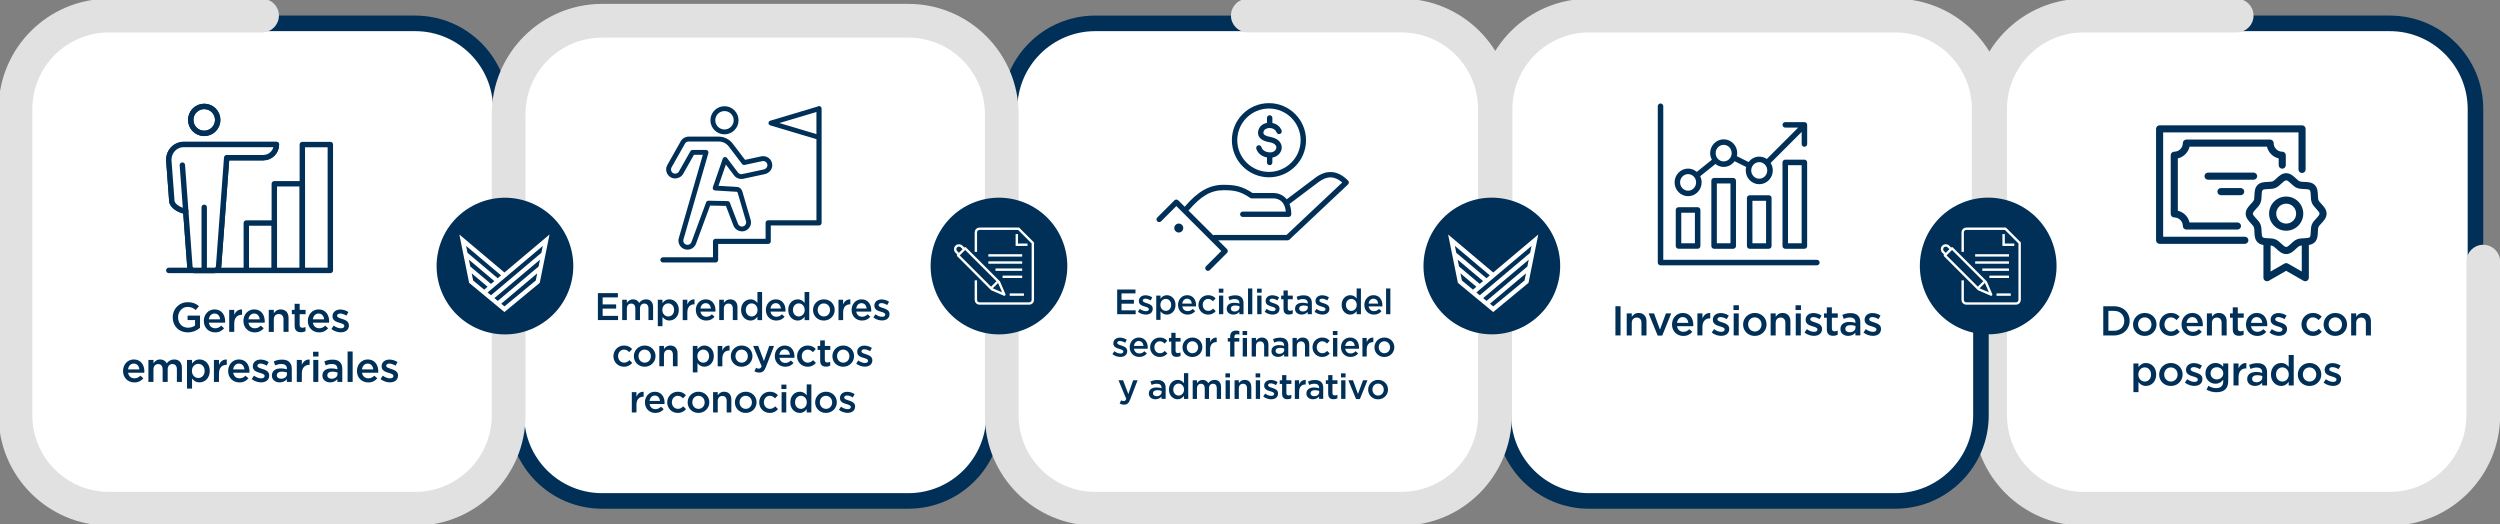 <?xml version="1.0" encoding="UTF-8"?>
<svg id="Capa_1" data-name="Capa 1" xmlns="http://www.w3.org/2000/svg" viewBox="0 0 1707 358">
  <rect x="0" y="0" width="1707" height="358" fill="#808080" stroke="none"/>
  <g>
    <g>
      <rect x="1364.16" y="15.95" width="326.1" height="326.1" rx="58.49" ry="58.49" style="fill: #fff;"/>
      <path d="M1631.77,10.63h-209.13c-35.24,0-63.8,28.57-63.8,63.8v209.13c0,35.24,28.57,63.8,63.8,63.8h209.13c35.24,0,63.8-28.56,63.8-63.8V74.44c0-35.24-28.56-63.8-63.8-63.8Zm53.17,272.93c0,29.32-23.85,53.17-53.17,53.17h-209.13c-29.32,0-53.17-23.85-53.17-53.17V74.44c0-29.32,23.85-53.17,53.17-53.17h209.13c29.32,0,53.17,23.85,53.17,53.17v209.13Z" style="fill: #003057;"/>
    </g>
    <path d="M1695.57,168c-5.87,0-10.63,4.76-10.63,10.63v104.93c0,29.32-23.85,53.17-53.17,53.17h-209.13c-29.32,0-53.17-23.85-53.17-53.17V74.44c0-29.32,23.85-53.17,53.17-53.17h104.56c5.87,0,10.63-4.76,10.63-10.63s-4.76-10.63-10.63-10.63h-104.56c-41.04,0-74.44,33.39-74.44,74.44v209.13c0,41.04,33.39,74.44,74.44,74.44h209.13c41.04,0,74.44-33.39,74.44-74.44v-104.93c0-5.87-4.76-10.63-10.63-10.63Z" style="fill: #e1e1e1; stroke: #e1e1e1; stroke-miterlimit: 10; stroke-width: 1.77px;"/>
    <g>
      <rect x="1026.49" y="15.95" width="326.1" height="326.1" rx="58.49" ry="58.49" style="fill: #fff;"/>
      <path d="M1294.1,10.63h-209.13c-35.24,0-63.8,28.57-63.8,63.8v209.13c0,35.24,28.57,63.8,63.8,63.8h209.13c35.24,0,63.8-28.56,63.8-63.8V74.44c0-35.24-28.56-63.8-63.8-63.8Zm53.17,272.93c0,29.32-23.85,53.17-53.17,53.17h-209.13c-29.32,0-53.17-23.85-53.17-53.17V74.44c0-29.32,23.85-53.17,53.17-53.17h209.13c29.32,0,53.17,23.85,53.17,53.17v209.13Z" style="fill: #003057;"/>
    </g>
    <path d="M1294.1,0h-209.13c-41.04,0-74.44,33.39-74.44,74.44v104.56c0,5.87,4.76,10.63,10.63,10.63s10.63-4.76,10.63-10.63V74.44c0-29.32,23.85-53.17,53.17-53.17h209.13c29.32,0,53.17,23.85,53.17,53.17v104.56c0,5.87,4.76,10.63,10.63,10.63s10.63-4.76,10.63-10.63V74.44c0-41.04-33.39-74.44-74.44-74.44Z" style="fill: #e1e1e1; stroke: #e1e1e1; stroke-miterlimit: 10; stroke-width: 1.77px;"/>
    <g>
      <rect x="15.88" y="15.95" width="326.1" height="326.1" rx="58.49" ry="58.49" style="fill: #fff;"/>
      <path d="M283.5,10.63H74.37c-35.24,0-63.8,28.57-63.8,63.8v209.13c0,35.24,28.57,63.8,63.8,63.8h209.13c35.24,0,63.8-28.56,63.8-63.8V74.44c0-35.24-28.56-63.8-63.8-63.8Zm53.17,272.93c0,29.32-23.85,53.17-53.17,53.17H74.37c-29.32,0-53.17-23.85-53.17-53.17V74.44c0-29.32,23.85-53.17,53.17-53.17h209.13c29.32,0,53.17,23.85,53.17,53.17v209.13Z" style="fill: #003057;"/>
    </g>
    <g>
      <rect x="352.61" y="15.95" width="326.1" height="326.1" rx="58.49" ry="58.49" style="fill: #fff;"/>
      <path d="M620.23,10.63h-209.13c-35.24,0-63.8,28.57-63.8,63.8v209.13c0,35.24,28.57,63.8,63.8,63.8h209.13c35.24,0,63.8-28.56,63.8-63.8V74.44c0-35.24-28.56-63.8-63.8-63.8Zm53.17,272.93c0,29.32-23.85,53.17-53.17,53.17h-209.13c-29.32,0-53.17-23.85-53.17-53.17V74.44c0-29.32,23.85-53.17,53.17-53.17h209.13c29.32,0,53.17,23.85,53.17,53.17v209.13Z" style="fill: #003057;"/>
    </g>
    <g>
      <rect x="689.33" y="15.95" width="326.1" height="326.1" rx="58.49" ry="58.49" style="fill: #fff;"/>
      <path d="M1020.75,283.56V74.44c0-35.24-28.56-63.8-63.8-63.8h-209.13c-35.24,0-63.8,28.57-63.8,63.8v209.13c0,35.24,28.56,63.8,63.8,63.8h209.13c35.24,0,63.8-28.57,63.8-63.8Zm-272.93,53.17c-29.32,0-53.17-23.85-53.17-53.17V74.44c0-29.32,23.85-53.17,53.17-53.17h209.13c29.32,0,53.17,23.85,53.17,53.17v209.13c0,29.32-23.85,53.17-53.17,53.17h-209.13Z" style="fill: #003057;"/>
    </g>
    <path d="M956.94,0h-104.93c-5.87,0-10.63,4.76-10.63,10.63s4.76,10.63,10.63,10.63h104.93c29.32,0,53.17,23.85,53.17,53.17v209.13c0,29.32-23.85,53.17-53.17,53.17h-209.13c-29.32,0-53.17-23.85-53.17-53.17v-104.56c0-5.87-4.76-10.63-10.63-10.63s-10.63,4.76-10.63,10.63v104.56c0,41.04,33.39,74.44,74.44,74.44h209.13c41.04,0,74.44-33.39,74.44-74.44V74.44c0-41.04-33.39-74.44-74.44-74.44Z" style="fill: #e1e1e1; stroke: #e1e1e1; stroke-miterlimit: 10; stroke-width: 1.77px;"/>
    <path d="M347.3,168c-5.87,0-10.63,4.76-10.63,10.63v104.93c0,29.32-23.85,53.17-53.17,53.17H74.37c-29.32,0-53.17-23.85-53.17-53.17V74.44c0-29.32,23.85-53.17,53.17-53.17h104.56c5.87,0,10.63-4.76,10.63-10.63s-4.76-10.63-10.63-10.63H74.37C33.32,0-.07,33.39-.07,74.44v209.13c0,41.04,33.39,74.44,74.44,74.44h209.13c41.04,0,74.44-33.39,74.44-74.44v-104.93c0-5.87-4.76-10.63-10.63-10.63Z" style="fill: #e1e1e1; stroke: #e1e1e1; stroke-miterlimit: 10; stroke-width: 1.77px;"/>
    <path d="M620.23,3.54h-209.13c-41.04,0-74.44,33.39-74.44,74.44v104.56c0,5.87,4.76,10.63,10.63,10.63s10.63-4.76,10.63-10.63V77.97c0-29.32,23.85-53.17,53.17-53.17h209.13c29.32,0,53.17,23.85,53.17,53.17v104.56c0,5.87,4.76,10.63,10.63,10.63s10.63-4.76,10.63-10.63V77.97c0-41.04-33.39-74.44-74.44-74.44Z" style="fill: #e1e1e1; stroke: #e1e1e1; stroke-miterlimit: 10; stroke-width: 1.77px;"/>
    <circle cx="344.78" cy="181.7" r="46.66" transform="translate(-44.94 184.06) rotate(-28.14)" style="fill: #003057;"/>
    <circle cx="682.1" cy="181.7" r="46.66" transform="translate(-23.33 207.07) rotate(-16.98)" style="fill: #003057;"/>
    <circle cx="1018.65" cy="181.7" r="46.66" transform="translate(34.69 501.83) rotate(-28.14)" style="fill: #003057;"/>
    <circle cx="1357.58" cy="181.7" r="46.66" transform="translate(74.74 661.66) rotate(-28.14)" style="fill: #003057;"/>
  </g>
  <path d="M313.65,160.12l6.67,33.01,24.11,19.94,24.11-19.94,6.67-33.01-30.78,25.95-30.78-25.95Zm4.62,7.79l23.86,20.12-2.31,1.94-20.61-17.37-.95-4.69Zm1.9,9.39l17.35,14.62-2.29,1.93-14.12-11.9-.94-4.65Zm10.43,20.46l-7.55-6.25-.98-4.87,10.86,9.15-2.32,1.96Zm35.23-6.25l-21.39,17.69-2.21-1.83,24.59-20.73-.98,4.87Zm1.94-9.56l-27.88,23.5-2.31-1.91,31.12-26.24-.94,4.65Zm1.89-9.34l-34.4,29-2.32-1.92,37.67-31.77-.95,4.69Z" style="fill: #fff;"/>
  <path d="M988.78,160.12l6.67,33.01,24.11,19.94,24.11-19.94,6.67-33.01-30.78,25.95-30.78-25.95Zm4.62,7.79l23.86,20.12-2.31,1.94-20.61-17.37-.95-4.69Zm1.9,9.39l17.35,14.62-2.29,1.93-14.12-11.9-.94-4.65Zm10.43,20.46l-7.55-6.25-.98-4.87,10.86,9.15-2.32,1.96Zm35.23-6.25l-21.39,17.69-2.21-1.83,24.59-20.73-.98,4.87Zm1.94-9.56l-27.88,23.5-2.31-1.91,31.12-26.24-.94,4.65Zm1.89-9.34l-34.4,29-2.32-1.92,37.67-31.77-.95,4.69Z" style="fill: #fff;"/>
  <g>
    <path d="M117.91,216.7v-.06c0-5.58,4.27-10.31,10.28-10.31,3.47,0,5.61,.97,7.66,2.71l-2.22,2.65c-1.54-1.31-3.05-2.14-5.58-2.14-3.67,0-6.46,3.22-6.46,7.03v.06c0,4.1,2.71,7.12,6.78,7.12,1.88,0,3.59-.6,4.81-1.51v-3.73h-5.1v-3.05h8.49v8.37c-1.96,1.68-4.78,3.1-8.31,3.1-6.24,0-10.34-4.44-10.34-10.25Z" style="fill: #003057;"/>
    <path d="M139.18,219.15v-.06c0-4.3,3.05-7.83,7.35-7.83,4.78,0,7.2,3.76,7.2,8.09,0,.31-.03,.63-.06,.97h-11.05c.37,2.45,2.11,3.82,4.33,3.82,1.68,0,2.88-.63,4.07-1.79l2.02,1.79c-1.42,1.71-3.39,2.82-6.15,2.82-4.36,0-7.72-3.16-7.72-7.8Zm11.13-1.11c-.23-2.22-1.54-3.96-3.82-3.96-2.11,0-3.59,1.62-3.9,3.96h7.72Z" style="fill: #003057;"/>
    <path d="M156.5,211.58h3.45v3.39c.94-2.25,2.68-3.79,5.32-3.67v3.64h-.2c-3.02,0-5.12,1.96-5.12,5.95v5.72h-3.45v-15.03Z" style="fill: #003057;"/>
    <path d="M166.21,219.15v-.06c0-4.3,3.05-7.83,7.35-7.83,4.78,0,7.2,3.76,7.2,8.09,0,.31-.03,.63-.06,.97h-11.05c.37,2.45,2.11,3.82,4.33,3.82,1.68,0,2.88-.63,4.07-1.79l2.02,1.79c-1.42,1.71-3.39,2.82-6.15,2.82-4.36,0-7.72-3.16-7.72-7.8Zm11.13-1.11c-.23-2.22-1.54-3.96-3.82-3.96-2.11,0-3.59,1.62-3.9,3.96h7.72Z" style="fill: #003057;"/>
    <path d="M183.52,211.58h3.45v2.31c.97-1.39,2.36-2.62,4.7-2.62,3.39,0,5.35,2.28,5.35,5.75v9.6h-3.45v-8.54c0-2.33-1.17-3.67-3.22-3.67s-3.39,1.4-3.39,3.73v8.49h-3.45v-15.03Z" style="fill: #003057;"/>
    <path d="M201.17,222.45v-7.92h-1.91v-2.96h1.91v-4.13h3.45v4.13h4.04v2.96h-4.04v7.37c0,1.34,.68,1.88,1.85,1.88,.77,0,1.45-.17,2.14-.51v2.82c-.85,.48-1.79,.77-3.1,.77-2.53,0-4.33-1.11-4.33-4.41Z" style="fill: #003057;"/>
    <path d="M210.2,219.15v-.06c0-4.3,3.05-7.83,7.35-7.83,4.78,0,7.2,3.76,7.2,8.09,0,.31-.03,.63-.06,.97h-11.05c.37,2.45,2.11,3.82,4.33,3.82,1.68,0,2.88-.63,4.07-1.79l2.02,1.79c-1.42,1.71-3.39,2.82-6.15,2.82-4.36,0-7.72-3.16-7.72-7.8Zm11.13-1.11c-.23-2.22-1.54-3.96-3.82-3.96-2.11,0-3.59,1.62-3.9,3.96h7.72Z" style="fill: #003057;"/>
    <path d="M226.29,224.65l1.54-2.33c1.65,1.22,3.39,1.85,4.93,1.85s2.33-.63,2.33-1.62v-.06c0-1.17-1.59-1.57-3.36-2.11-2.22-.63-4.7-1.54-4.7-4.41v-.06c0-2.85,2.36-4.58,5.35-4.58,1.88,0,3.93,.66,5.52,1.71l-1.37,2.45c-1.45-.88-2.99-1.42-4.24-1.42-1.34,0-2.11,.63-2.11,1.48v.06c0,1.11,1.62,1.57,3.39,2.13,2.19,.68,4.67,1.68,4.67,4.38v.06c0,3.16-2.45,4.73-5.58,4.73-2.14,0-4.5-.77-6.38-2.25Z" style="fill: #003057;"/>
    <path d="M84.02,253.32v-.06c0-4.3,3.05-7.83,7.35-7.83,4.78,0,7.2,3.76,7.2,8.09,0,.31-.03,.63-.06,.97h-11.05c.37,2.45,2.11,3.82,4.33,3.82,1.68,0,2.88-.63,4.07-1.79l2.02,1.79c-1.42,1.71-3.39,2.82-6.15,2.82-4.36,0-7.72-3.16-7.72-7.8Zm11.13-1.11c-.23-2.22-1.54-3.96-3.82-3.96-2.11,0-3.59,1.62-3.9,3.96h7.72Z" style="fill: #003057;"/>
    <path d="M101.34,245.75h3.45v2.28c.97-1.34,2.28-2.59,4.58-2.59,2.16,0,3.7,1.05,4.5,2.65,1.2-1.59,2.79-2.65,5.07-2.65,3.27,0,5.27,2.08,5.27,5.75v9.6h-3.44v-8.54c0-2.39-1.11-3.67-3.05-3.67s-3.22,1.31-3.22,3.73v8.49h-3.45v-8.57c0-2.33-1.14-3.64-3.05-3.64s-3.22,1.42-3.22,3.73v8.49h-3.45v-15.03Z" style="fill: #003057;"/>
    <path d="M127.68,245.75h3.45v2.5c1.11-1.57,2.68-2.82,5.12-2.82,3.53,0,6.98,2.79,6.98,7.8v.06c0,4.98-3.42,7.8-6.98,7.8-2.51,0-4.07-1.25-5.12-2.65v6.89h-3.45v-19.59Zm12.04,7.54v-.06c0-2.9-1.96-4.81-4.3-4.81s-4.38,1.94-4.38,4.81v.06c0,2.88,2.05,4.81,4.38,4.81s4.3-1.85,4.3-4.81Z" style="fill: #003057;"/>
    <path d="M146.07,245.75h3.45v3.39c.94-2.25,2.68-3.79,5.32-3.67v3.64h-.2c-3.02,0-5.13,1.96-5.13,5.95v5.72h-3.45v-15.03Z" style="fill: #003057;"/>
    <path d="M155.78,253.32v-.06c0-4.3,3.05-7.83,7.35-7.83,4.78,0,7.2,3.76,7.2,8.09,0,.31-.03,.63-.06,.97h-11.05c.37,2.45,2.11,3.82,4.33,3.82,1.68,0,2.88-.63,4.07-1.79l2.02,1.79c-1.42,1.71-3.39,2.82-6.15,2.82-4.36,0-7.72-3.16-7.72-7.8Zm11.13-1.11c-.23-2.22-1.54-3.96-3.82-3.96-2.11,0-3.59,1.62-3.9,3.96h7.72Z" style="fill: #003057;"/>
    <path d="M171.87,258.82l1.54-2.33c1.65,1.22,3.39,1.85,4.93,1.85s2.33-.63,2.33-1.62v-.06c0-1.17-1.59-1.57-3.36-2.11-2.22-.63-4.7-1.54-4.7-4.41v-.06c0-2.85,2.36-4.58,5.35-4.58,1.88,0,3.93,.66,5.52,1.71l-1.37,2.45c-1.45-.88-2.99-1.42-4.24-1.42-1.34,0-2.11,.63-2.11,1.48v.06c0,1.11,1.62,1.57,3.39,2.13,2.19,.68,4.67,1.68,4.67,4.38v.06c0,3.16-2.45,4.73-5.58,4.73-2.14,0-4.5-.77-6.38-2.25Z" style="fill: #003057;"/>
    <path d="M185.65,256.45v-.06c0-3.25,2.53-4.84,6.21-4.84,1.68,0,2.88,.26,4.04,.63v-.37c0-2.14-1.31-3.27-3.73-3.27-1.68,0-2.93,.37-4.3,.94l-.91-2.71c1.65-.74,3.27-1.22,5.67-1.22,2.25,0,3.93,.6,4.98,1.68,1.11,1.08,1.62,2.68,1.62,4.64v8.91h-3.36v-1.88c-1.02,1.22-2.59,2.19-4.9,2.19-2.82,0-5.32-1.62-5.32-4.64Zm10.31-1.08v-1.02c-.88-.34-2.05-.6-3.42-.6-2.22,0-3.53,.94-3.53,2.51v.06c0,1.45,1.28,2.28,2.93,2.28,2.28,0,4.01-1.31,4.01-3.22Z" style="fill: #003057;"/>
    <path d="M202.65,245.75h3.45v3.39c.94-2.25,2.68-3.79,5.32-3.67v3.64h-.2c-3.02,0-5.13,1.96-5.13,5.95v5.72h-3.45v-15.03Z" style="fill: #003057;"/>
    <path d="M213.76,240.17h3.7v3.27h-3.7v-3.27Zm.14,5.58h3.45v15.03h-3.45v-15.03Z" style="fill: #003057;"/>
    <path d="M220.14,256.45v-.06c0-3.25,2.53-4.84,6.21-4.84,1.68,0,2.88,.26,4.04,.63v-.37c0-2.14-1.31-3.27-3.73-3.27-1.68,0-2.93,.37-4.3,.94l-.91-2.71c1.65-.74,3.27-1.22,5.67-1.22,2.25,0,3.93,.6,4.98,1.68,1.11,1.08,1.62,2.68,1.62,4.64v8.91h-3.36v-1.88c-1.03,1.22-2.59,2.19-4.9,2.19-2.82,0-5.32-1.62-5.32-4.64Zm10.31-1.08v-1.02c-.88-.34-2.05-.6-3.42-.6-2.22,0-3.53,.94-3.53,2.51v.06c0,1.45,1.28,2.28,2.93,2.28,2.28,0,4.01-1.31,4.01-3.22Z" style="fill: #003057;"/>
    <path d="M237.34,240h3.45v20.79h-3.45v-20.79Z" style="fill: #003057;"/>
    <path d="M243.74,253.32v-.06c0-4.3,3.05-7.83,7.35-7.83,4.78,0,7.2,3.76,7.2,8.09,0,.31-.03,.63-.06,.97h-11.05c.37,2.45,2.11,3.82,4.33,3.82,1.68,0,2.88-.63,4.07-1.79l2.02,1.79c-1.42,1.71-3.39,2.82-6.15,2.82-4.36,0-7.72-3.16-7.72-7.8Zm11.13-1.11c-.23-2.22-1.54-3.96-3.82-3.96-2.11,0-3.59,1.62-3.9,3.96h7.72Z" style="fill: #003057;"/>
    <path d="M259.83,258.82l1.54-2.33c1.65,1.22,3.39,1.85,4.93,1.85s2.33-.63,2.33-1.62v-.06c0-1.17-1.59-1.57-3.36-2.11-2.22-.63-4.7-1.54-4.7-4.41v-.06c0-2.85,2.36-4.58,5.35-4.58,1.88,0,3.93,.66,5.52,1.71l-1.37,2.45c-1.45-.88-2.99-1.42-4.24-1.42-1.34,0-2.11,.63-2.11,1.48v.06c0,1.11,1.62,1.57,3.39,2.13,2.19,.68,4.67,1.68,4.67,4.38v.06c0,3.16-2.45,4.73-5.58,4.73-2.14,0-4.5-.77-6.38-2.25Z" style="fill: #003057;"/>
  </g>
  <g>
    <path d="M408.25,200.16h13.64v2.89h-10.41v4.79h9.23v2.89h-9.23v4.94h10.54v2.89h-13.78v-18.4Z" style="fill: #003057;"/>
    <path d="M424.84,204.68h3.18v2.1c.89-1.24,2.1-2.39,4.23-2.39,2,0,3.42,.97,4.15,2.45,1.1-1.47,2.58-2.45,4.68-2.45,3.02,0,4.86,1.92,4.86,5.31v8.86h-3.18v-7.89c0-2.21-1.03-3.39-2.81-3.39s-2.97,1.21-2.97,3.44v7.83h-3.18v-7.91c0-2.16-1.05-3.37-2.81-3.37s-2.97,1.31-2.97,3.44v7.83h-3.18v-13.88Z" style="fill: #003057;"/>
    <path d="M449.15,204.68h3.18v2.31c1.03-1.45,2.47-2.6,4.73-2.6,3.26,0,6.44,2.58,6.44,7.2v.05c0,4.6-3.15,7.2-6.44,7.2-2.31,0-3.76-1.16-4.73-2.45v6.36h-3.18v-18.09Zm11.12,6.97v-.05c0-2.68-1.81-4.44-3.97-4.44s-4.05,1.79-4.05,4.44v.05c0,2.66,1.89,4.44,4.05,4.44s3.97-1.71,3.97-4.44Z" style="fill: #003057;"/>
    <path d="M466.13,204.68h3.18v3.13c.87-2.08,2.47-3.5,4.92-3.39v3.37h-.18c-2.79,0-4.73,1.81-4.73,5.5v5.28h-3.18v-13.88Z" style="fill: #003057;"/>
    <path d="M475.1,211.67v-.05c0-3.97,2.81-7.23,6.78-7.23,4.42,0,6.65,3.47,6.65,7.47,0,.29-.03,.58-.05,.89h-10.2c.34,2.26,1.95,3.52,4,3.52,1.55,0,2.66-.58,3.76-1.66l1.87,1.66c-1.31,1.58-3.13,2.6-5.68,2.6-4.02,0-7.12-2.92-7.12-7.2Zm10.28-1.02c-.21-2.05-1.42-3.66-3.52-3.66-1.95,0-3.31,1.5-3.6,3.66h7.12Z" style="fill: #003057;"/>
    <path d="M491.08,204.68h3.18v2.13c.89-1.29,2.18-2.42,4.34-2.42,3.13,0,4.94,2.1,4.94,5.31v8.86h-3.18v-7.89c0-2.16-1.08-3.39-2.97-3.39s-3.13,1.29-3.13,3.44v7.83h-3.18v-13.88Z" style="fill: #003057;"/>
    <path d="M506.01,211.65v-.05c0-4.6,3.13-7.2,6.44-7.2,2.29,0,3.73,1.13,4.73,2.45v-7.47h3.18v19.19h-3.18v-2.31c-1.03,1.45-2.47,2.6-4.73,2.6-3.26,0-6.44-2.6-6.44-7.2Zm11.23,0v-.05c0-2.68-1.89-4.44-4.02-4.44s-4,1.68-4,4.44v.05c0,2.68,1.84,4.44,4,4.44s4.02-1.79,4.02-4.44Z" style="fill: #003057;"/>
    <path d="M522.93,211.67v-.05c0-3.97,2.81-7.23,6.78-7.23,4.42,0,6.65,3.47,6.65,7.47,0,.29-.03,.58-.05,.89h-10.2c.34,2.26,1.95,3.52,4,3.52,1.55,0,2.66-.58,3.76-1.66l1.87,1.66c-1.31,1.58-3.13,2.6-5.68,2.6-4.02,0-7.12-2.92-7.12-7.2Zm10.28-1.02c-.21-2.05-1.42-3.66-3.52-3.66-1.95,0-3.31,1.5-3.6,3.66h7.12Z" style="fill: #003057;"/>
    <path d="M538.21,211.65v-.05c0-4.6,3.13-7.2,6.44-7.2,2.29,0,3.73,1.13,4.73,2.45v-7.47h3.18v19.19h-3.18v-2.31c-1.03,1.45-2.47,2.6-4.73,2.6-3.26,0-6.44-2.6-6.44-7.2Zm11.23,0v-.05c0-2.68-1.89-4.44-4.02-4.44s-4,1.68-4,4.44v.05c0,2.68,1.84,4.44,4,4.44s4.02-1.79,4.02-4.44Z" style="fill: #003057;"/>
    <path d="M555.13,211.7v-.05c0-3.97,3.15-7.26,7.41-7.26s7.39,3.23,7.39,7.2v.05c0,3.94-3.15,7.23-7.44,7.23s-7.36-3.23-7.36-7.18Zm11.62,0v-.05c0-2.45-1.76-4.47-4.26-4.47s-4.18,2-4.18,4.42v.05c0,2.42,1.76,4.44,4.23,4.44s4.21-2,4.21-4.39Z" style="fill: #003057;"/>
    <path d="M572.51,204.68h3.18v3.13c.87-2.08,2.47-3.5,4.92-3.39v3.37h-.18c-2.79,0-4.73,1.81-4.73,5.5v5.28h-3.18v-13.88Z" style="fill: #003057;"/>
    <path d="M581.47,211.67v-.05c0-3.97,2.81-7.23,6.78-7.23,4.42,0,6.65,3.47,6.65,7.47,0,.29-.03,.58-.05,.89h-10.2c.34,2.26,1.95,3.52,4,3.52,1.55,0,2.66-.58,3.76-1.66l1.87,1.66c-1.31,1.58-3.13,2.6-5.68,2.6-4.02,0-7.12-2.92-7.12-7.2Zm10.28-1.02c-.21-2.05-1.42-3.66-3.52-3.66-1.95,0-3.31,1.5-3.6,3.66h7.12Z" style="fill: #003057;"/>
    <path d="M596.32,216.75l1.42-2.16c1.52,1.13,3.13,1.71,4.55,1.71s2.16-.58,2.16-1.5v-.05c0-1.08-1.47-1.45-3.1-1.95-2.05-.58-4.34-1.42-4.34-4.08v-.05c0-2.63,2.18-4.23,4.94-4.23,1.74,0,3.63,.6,5.1,1.58l-1.26,2.26c-1.34-.82-2.76-1.32-3.92-1.32-1.24,0-1.95,.58-1.95,1.37v.05c0,1.03,1.5,1.45,3.13,1.97,2.02,.63,4.31,1.55,4.31,4.05v.05c0,2.92-2.26,4.36-5.15,4.36-1.97,0-4.15-.71-5.89-2.08Z" style="fill: #003057;"/>
    <path d="M418.85,243.24v-.05c0-3.94,3.05-7.26,7.23-7.26,2.6,0,4.23,.97,5.55,2.39l-2,2.13c-.97-1.03-2-1.74-3.58-1.74-2.31,0-4.02,2-4.02,4.42v.05c0,2.47,1.71,4.44,4.15,4.44,1.5,0,2.6-.68,3.6-1.71l1.92,1.89c-1.37,1.52-2.97,2.6-5.68,2.6-4.13,0-7.18-3.23-7.18-7.18Z" style="fill: #003057;"/>
    <path d="M432.8,243.24v-.05c0-3.97,3.16-7.26,7.41-7.26s7.39,3.23,7.39,7.2v.05c0,3.94-3.15,7.23-7.44,7.23s-7.36-3.23-7.36-7.18Zm11.62,0v-.05c0-2.45-1.76-4.47-4.26-4.47s-4.18,2-4.18,4.42v.05c0,2.42,1.76,4.44,4.23,4.44s4.21-2,4.21-4.39Z" style="fill: #003057;"/>
    <path d="M450.18,236.22h3.18v2.13c.89-1.29,2.18-2.42,4.34-2.42,3.13,0,4.94,2.1,4.94,5.31v8.86h-3.18v-7.89c0-2.16-1.08-3.39-2.97-3.39s-3.13,1.29-3.13,3.44v7.83h-3.18v-13.88Z" style="fill: #003057;"/>
    <path d="M473.05,236.22h3.18v2.31c1.03-1.45,2.47-2.6,4.73-2.6,3.26,0,6.44,2.58,6.44,7.2v.05c0,4.6-3.16,7.2-6.44,7.2-2.31,0-3.76-1.16-4.73-2.45v6.36h-3.18v-18.09Zm11.12,6.97v-.05c0-2.68-1.81-4.44-3.97-4.44s-4.05,1.79-4.05,4.44v.05c0,2.66,1.89,4.44,4.05,4.44s3.97-1.71,3.97-4.44Z" style="fill: #003057;"/>
    <path d="M490.03,236.22h3.18v3.13c.87-2.08,2.47-3.5,4.92-3.39v3.37h-.18c-2.79,0-4.73,1.81-4.73,5.5v5.28h-3.18v-13.88Z" style="fill: #003057;"/>
    <path d="M498.99,243.24v-.05c0-3.97,3.15-7.26,7.41-7.26s7.39,3.23,7.39,7.2v.05c0,3.94-3.15,7.23-7.44,7.23s-7.36-3.23-7.36-7.18Zm11.62,0v-.05c0-2.45-1.76-4.47-4.26-4.47s-4.18,2-4.18,4.42v.05c0,2.42,1.76,4.44,4.23,4.44s4.21-2,4.21-4.39Z" style="fill: #003057;"/>
    <path d="M525.2,236.22h3.31l-5.52,14.28c-1.1,2.84-2.34,3.89-4.57,3.89-1.31,0-2.31-.32-3.29-.84l1.08-2.37c.58,.32,1.21,.53,1.87,.53,.89,0,1.45-.39,1.97-1.58l-5.78-13.91h3.42l3.92,10.31,3.6-10.31Z" style="fill: #003057;"/>
    <path d="M529.03,243.21v-.05c0-3.97,2.81-7.23,6.78-7.23,4.42,0,6.65,3.47,6.65,7.47,0,.29-.03,.58-.05,.89h-10.2c.34,2.26,1.95,3.52,4,3.52,1.55,0,2.66-.58,3.76-1.66l1.87,1.66c-1.31,1.58-3.13,2.6-5.68,2.6-4.02,0-7.12-2.92-7.12-7.2Zm10.28-1.02c-.21-2.05-1.42-3.66-3.52-3.66-1.95,0-3.31,1.5-3.6,3.66h7.12Z" style="fill: #003057;"/>
    <path d="M544.25,243.24v-.05c0-3.94,3.05-7.26,7.23-7.26,2.6,0,4.23,.97,5.55,2.39l-2,2.13c-.97-1.03-2-1.74-3.58-1.74-2.31,0-4.02,2-4.02,4.42v.05c0,2.47,1.71,4.44,4.15,4.44,1.5,0,2.6-.68,3.6-1.71l1.92,1.89c-1.37,1.52-2.97,2.6-5.68,2.6-4.13,0-7.18-3.23-7.18-7.18Z" style="fill: #003057;"/>
    <path d="M560.02,246.26v-7.31h-1.76v-2.73h1.76v-3.81h3.18v3.81h3.73v2.73h-3.73v6.81c0,1.24,.63,1.74,1.71,1.74,.71,0,1.34-.16,1.97-.47v2.6c-.79,.45-1.66,.71-2.87,.71-2.34,0-4-1.03-4-4.08Z" style="fill: #003057;"/>
    <path d="M568.36,243.24v-.05c0-3.97,3.15-7.26,7.41-7.26s7.39,3.23,7.39,7.2v.05c0,3.94-3.16,7.23-7.44,7.23s-7.36-3.23-7.36-7.18Zm11.62,0v-.05c0-2.45-1.76-4.47-4.26-4.47s-4.18,2-4.18,4.42v.05c0,2.42,1.76,4.44,4.23,4.44s4.21-2,4.21-4.39Z" style="fill: #003057;"/>
    <path d="M584.6,248.29l1.42-2.16c1.52,1.13,3.13,1.71,4.55,1.71s2.16-.58,2.16-1.5v-.05c0-1.08-1.47-1.45-3.1-1.95-2.05-.58-4.34-1.42-4.34-4.08v-.05c0-2.63,2.18-4.23,4.94-4.23,1.74,0,3.63,.6,5.1,1.58l-1.26,2.26c-1.34-.82-2.76-1.32-3.92-1.32-1.24,0-1.95,.58-1.95,1.37v.05c0,1.03,1.5,1.45,3.13,1.97,2.02,.63,4.31,1.55,4.31,4.05v.05c0,2.92-2.26,4.36-5.15,4.36-1.97,0-4.15-.71-5.89-2.08Z" style="fill: #003057;"/>
    <path d="M431.38,267.76h3.18v3.13c.87-2.08,2.47-3.5,4.92-3.39v3.37h-.18c-2.79,0-4.73,1.81-4.73,5.5v5.28h-3.18v-13.88Z" style="fill: #003057;"/>
    <path d="M440.35,274.76v-.05c0-3.97,2.81-7.23,6.78-7.23,4.42,0,6.65,3.47,6.65,7.47,0,.29-.03,.58-.05,.89h-10.2c.34,2.26,1.95,3.52,4,3.52,1.55,0,2.66-.58,3.76-1.66l1.87,1.66c-1.31,1.58-3.13,2.6-5.68,2.6-4.02,0-7.12-2.92-7.12-7.2Zm10.28-1.02c-.21-2.05-1.42-3.66-3.52-3.66-1.95,0-3.31,1.5-3.6,3.66h7.12Z" style="fill: #003057;"/>
    <path d="M455.57,274.78v-.05c0-3.94,3.05-7.26,7.23-7.26,2.6,0,4.23,.97,5.55,2.39l-2,2.13c-.97-1.03-2-1.74-3.58-1.74-2.31,0-4.02,2-4.02,4.42v.05c0,2.47,1.71,4.44,4.15,4.44,1.5,0,2.6-.68,3.6-1.71l1.92,1.89c-1.37,1.52-2.97,2.6-5.68,2.6-4.13,0-7.18-3.23-7.18-7.18Z" style="fill: #003057;"/>
    <path d="M469.52,274.78v-.05c0-3.97,3.15-7.26,7.41-7.26s7.39,3.23,7.39,7.2v.05c0,3.94-3.15,7.23-7.44,7.23s-7.36-3.23-7.36-7.18Zm11.62,0v-.05c0-2.45-1.76-4.47-4.26-4.47s-4.18,2-4.18,4.42v.05c0,2.42,1.76,4.44,4.23,4.44s4.21-2,4.21-4.39Z" style="fill: #003057;"/>
    <path d="M486.9,267.76h3.18v2.13c.89-1.29,2.18-2.42,4.34-2.42,3.13,0,4.94,2.1,4.94,5.31v8.86h-3.18v-7.89c0-2.16-1.08-3.39-2.97-3.39s-3.13,1.29-3.13,3.44v7.83h-3.18v-13.88Z" style="fill: #003057;"/>
    <path d="M501.78,274.78v-.05c0-3.97,3.15-7.26,7.41-7.26s7.39,3.23,7.39,7.2v.05c0,3.94-3.16,7.23-7.44,7.23s-7.36-3.23-7.36-7.18Zm11.62,0v-.05c0-2.45-1.76-4.47-4.26-4.47s-4.18,2-4.18,4.42v.05c0,2.42,1.76,4.44,4.23,4.44s4.21-2,4.21-4.39Z" style="fill: #003057;"/>
    <path d="M518.39,274.78v-.05c0-3.94,3.05-7.26,7.23-7.26,2.6,0,4.23,.97,5.55,2.39l-2,2.13c-.97-1.03-2-1.74-3.58-1.74-2.31,0-4.02,2-4.02,4.42v.05c0,2.47,1.71,4.44,4.15,4.44,1.5,0,2.6-.68,3.6-1.71l1.92,1.89c-1.37,1.52-2.97,2.6-5.68,2.6-4.13,0-7.18-3.23-7.18-7.18Z" style="fill: #003057;"/>
    <path d="M533.55,262.61h3.42v3.02h-3.42v-3.02Zm.13,5.15h3.18v13.88h-3.18v-13.88Z" style="fill: #003057;"/>
    <path d="M539.65,274.73v-.05c0-4.6,3.13-7.2,6.44-7.2,2.29,0,3.73,1.13,4.73,2.45v-7.47h3.18v19.19h-3.18v-2.31c-1.03,1.45-2.47,2.6-4.73,2.6-3.26,0-6.44-2.6-6.44-7.2Zm11.23,0v-.05c0-2.68-1.89-4.44-4.02-4.44s-4,1.68-4,4.44v.05c0,2.68,1.84,4.44,4,4.44s4.02-1.79,4.02-4.44Z" style="fill: #003057;"/>
    <path d="M556.58,274.78v-.05c0-3.97,3.15-7.26,7.41-7.26s7.39,3.23,7.39,7.2v.05c0,3.94-3.15,7.23-7.44,7.23s-7.36-3.23-7.36-7.18Zm11.62,0v-.05c0-2.45-1.76-4.47-4.26-4.47s-4.18,2-4.18,4.42v.05c0,2.42,1.76,4.44,4.23,4.44s4.21-2,4.21-4.39Z" style="fill: #003057;"/>
    <path d="M572.82,279.83l1.42-2.16c1.52,1.13,3.13,1.71,4.55,1.71s2.16-.58,2.16-1.5v-.05c0-1.08-1.47-1.45-3.1-1.95-2.05-.58-4.34-1.42-4.34-4.08v-.05c0-2.63,2.18-4.23,4.94-4.23,1.74,0,3.63,.6,5.1,1.58l-1.26,2.26c-1.34-.82-2.76-1.32-3.92-1.32-1.24,0-1.95,.58-1.95,1.37v.05c0,1.03,1.5,1.45,3.13,1.97,2.02,.63,4.31,1.55,4.31,4.05v.05c0,2.92-2.26,4.36-5.15,4.36-1.97,0-4.15-.71-5.89-2.08Z" style="fill: #003057;"/>
  </g>
  <g>
    <path d="M762.81,197.68h12.5v2.65h-9.54v4.38h8.46v2.65h-8.46v4.53h9.66v2.65h-12.62v-16.87Z" style="fill: #003057;"/>
    <path d="M776.98,212.88l1.3-1.98c1.4,1.04,2.87,1.57,4.17,1.57s1.98-.53,1.98-1.37v-.05c0-.99-1.35-1.33-2.84-1.78-1.88-.53-3.98-1.3-3.98-3.73v-.05c0-2.41,2-3.88,4.53-3.88,1.59,0,3.33,.55,4.67,1.45l-1.16,2.07c-1.23-.75-2.53-1.2-3.59-1.2-1.13,0-1.78,.53-1.78,1.25v.05c0,.94,1.37,1.33,2.87,1.81,1.86,.58,3.95,1.42,3.95,3.71v.05c0,2.67-2.07,4-4.72,4-1.81,0-3.81-.65-5.4-1.9Z" style="fill: #003057;"/>
    <path d="M789.48,201.82h2.92v2.12c.94-1.33,2.26-2.38,4.34-2.38,2.99,0,5.9,2.36,5.9,6.6v.05c0,4.22-2.89,6.6-5.9,6.6-2.12,0-3.45-1.06-4.34-2.24v5.83h-2.92v-16.58Zm10.19,6.38v-.05c0-2.46-1.66-4.07-3.64-4.07s-3.71,1.64-3.71,4.07v.05c0,2.43,1.73,4.07,3.71,4.07s3.64-1.57,3.64-4.07Z" style="fill: #003057;"/>
    <path d="M804.35,208.23v-.05c0-3.64,2.58-6.63,6.22-6.63,4.05,0,6.1,3.18,6.1,6.84,0,.26-.02,.53-.05,.82h-9.35c.31,2.07,1.78,3.23,3.66,3.23,1.42,0,2.43-.53,3.45-1.52l1.71,1.52c-1.21,1.45-2.87,2.38-5.2,2.38-3.69,0-6.53-2.67-6.53-6.6Zm9.42-.94c-.19-1.88-1.3-3.35-3.23-3.35-1.78,0-3.04,1.37-3.3,3.35h6.53Z" style="fill: #003057;"/>
    <path d="M818.3,208.25v-.05c0-3.61,2.79-6.65,6.63-6.65,2.38,0,3.88,.89,5.08,2.19l-1.83,1.95c-.89-.94-1.83-1.59-3.28-1.59-2.12,0-3.69,1.83-3.69,4.05v.05c0,2.26,1.57,4.07,3.81,4.07,1.37,0,2.38-.63,3.3-1.57l1.76,1.74c-1.25,1.4-2.72,2.38-5.2,2.38-3.78,0-6.58-2.96-6.58-6.58Z" style="fill: #003057;"/>
    <path d="M832.2,197.1h3.13v2.77h-3.13v-2.77Zm.12,4.72h2.92v12.72h-2.92v-12.72Z" style="fill: #003057;"/>
    <path d="M837.6,210.88v-.05c0-2.75,2.14-4.1,5.25-4.1,1.42,0,2.43,.22,3.42,.53v-.31c0-1.81-1.11-2.77-3.16-2.77-1.42,0-2.48,.31-3.64,.79l-.77-2.29c1.4-.63,2.77-1.04,4.79-1.04,1.9,0,3.33,.51,4.22,1.42,.94,.92,1.37,2.26,1.37,3.93v7.54h-2.84v-1.59c-.87,1.04-2.19,1.85-4.14,1.85-2.39,0-4.51-1.37-4.51-3.93Zm8.72-.92v-.87c-.75-.29-1.74-.51-2.89-.51-1.88,0-2.99,.79-2.99,2.12v.05c0,1.23,1.08,1.93,2.48,1.93,1.93,0,3.4-1.11,3.4-2.72Z" style="fill: #003057;"/>
    <path d="M852.15,196.96h2.92v17.59h-2.92v-17.59Z" style="fill: #003057;"/>
    <path d="M858.32,197.1h3.13v2.77h-3.13v-2.77Zm.12,4.72h2.92v12.72h-2.92v-12.72Z" style="fill: #003057;"/>
    <path d="M863.53,212.88l1.3-1.98c1.4,1.04,2.87,1.57,4.17,1.57s1.98-.53,1.98-1.37v-.05c0-.99-1.35-1.33-2.84-1.78-1.88-.53-3.97-1.3-3.97-3.73v-.05c0-2.41,2-3.88,4.53-3.88,1.59,0,3.32,.55,4.67,1.45l-1.16,2.07c-1.23-.75-2.53-1.2-3.59-1.2-1.13,0-1.78,.53-1.78,1.25v.05c0,.94,1.37,1.33,2.87,1.81,1.86,.58,3.95,1.42,3.95,3.71v.05c0,2.67-2.07,4-4.72,4-1.81,0-3.81-.65-5.4-1.9Z" style="fill: #003057;"/>
    <path d="M876.39,211.03v-6.7h-1.62v-2.51h1.62v-3.49h2.91v3.49h3.42v2.51h-3.42v6.24c0,1.13,.58,1.59,1.57,1.59,.65,0,1.23-.14,1.81-.43v2.39c-.72,.41-1.52,.65-2.62,.65-2.14,0-3.66-.94-3.66-3.73Z" style="fill: #003057;"/>
    <path d="M884.25,210.88v-.05c0-2.75,2.14-4.1,5.25-4.1,1.42,0,2.43,.22,3.42,.53v-.31c0-1.81-1.11-2.77-3.16-2.77-1.42,0-2.48,.31-3.64,.79l-.77-2.29c1.4-.63,2.77-1.04,4.79-1.04,1.9,0,3.32,.51,4.22,1.42,.94,.92,1.37,2.26,1.37,3.93v7.54h-2.84v-1.59c-.87,1.04-2.19,1.85-4.14,1.85-2.38,0-4.5-1.37-4.5-3.93Zm8.72-.92v-.87c-.75-.29-1.73-.51-2.89-.51-1.88,0-2.99,.79-2.99,2.12v.05c0,1.23,1.08,1.93,2.48,1.93,1.93,0,3.4-1.11,3.4-2.72Z" style="fill: #003057;"/>
    <path d="M897.6,212.88l1.3-1.98c1.4,1.04,2.87,1.57,4.17,1.57s1.98-.53,1.98-1.37v-.05c0-.99-1.35-1.33-2.84-1.78-1.88-.53-3.98-1.3-3.98-3.73v-.05c0-2.41,2-3.88,4.53-3.88,1.59,0,3.32,.55,4.67,1.45l-1.16,2.07c-1.23-.75-2.53-1.2-3.59-1.2-1.13,0-1.78,.53-1.78,1.25v.05c0,.94,1.37,1.33,2.87,1.81,1.86,.58,3.95,1.42,3.95,3.71v.05c0,2.67-2.07,4-4.72,4-1.81,0-3.81-.65-5.4-1.9Z" style="fill: #003057;"/>
    <path d="M916.08,208.21v-.05c0-4.22,2.87-6.6,5.9-6.6,2.1,0,3.42,1.04,4.34,2.24v-6.84h2.92v17.59h-2.92v-2.12c-.94,1.33-2.26,2.38-4.34,2.38-2.99,0-5.9-2.38-5.9-6.6Zm10.29,0v-.05c0-2.46-1.73-4.07-3.69-4.07s-3.66,1.54-3.66,4.07v.05c0,2.46,1.69,4.07,3.66,4.07s3.69-1.64,3.69-4.07Z" style="fill: #003057;"/>
    <path d="M931.59,208.23v-.05c0-3.64,2.58-6.63,6.22-6.63,4.05,0,6.1,3.18,6.1,6.84,0,.26-.02,.53-.05,.82h-9.35c.31,2.07,1.78,3.23,3.66,3.23,1.42,0,2.43-.53,3.45-1.52l1.71,1.52c-1.21,1.45-2.87,2.38-5.21,2.38-3.69,0-6.53-2.67-6.53-6.6Zm9.42-.94c-.19-1.88-1.3-3.35-3.23-3.35-1.78,0-3.04,1.37-3.3,3.35h6.53Z" style="fill: #003057;"/>
    <path d="M946.41,196.96h2.92v17.59h-2.92v-17.59Z" style="fill: #003057;"/>
    <path d="M759.56,241.79l1.3-1.98c1.4,1.04,2.87,1.57,4.17,1.57s1.98-.53,1.98-1.37v-.05c0-.99-1.35-1.33-2.84-1.78-1.88-.53-3.98-1.3-3.98-3.73v-.05c0-2.41,2-3.88,4.53-3.88,1.59,0,3.32,.55,4.67,1.45l-1.16,2.07c-1.23-.75-2.53-1.2-3.59-1.2-1.13,0-1.78,.53-1.78,1.25v.05c0,.94,1.37,1.33,2.87,1.81,1.86,.58,3.95,1.42,3.95,3.71v.05c0,2.67-2.07,4-4.72,4-1.81,0-3.81-.65-5.4-1.9Z" style="fill: #003057;"/>
    <path d="M771.36,237.14v-.05c0-3.64,2.58-6.63,6.22-6.63,4.05,0,6.1,3.18,6.1,6.84,0,.26-.02,.53-.05,.82h-9.35c.31,2.07,1.78,3.23,3.66,3.23,1.42,0,2.43-.53,3.45-1.52l1.71,1.52c-1.21,1.45-2.87,2.38-5.2,2.38-3.69,0-6.53-2.67-6.53-6.6Zm9.42-.94c-.19-1.88-1.3-3.35-3.23-3.35-1.78,0-3.04,1.37-3.3,3.35h6.53Z" style="fill: #003057;"/>
    <path d="M785.31,237.17v-.05c0-3.61,2.79-6.65,6.62-6.65,2.39,0,3.88,.89,5.08,2.19l-1.83,1.95c-.89-.94-1.83-1.59-3.28-1.59-2.12,0-3.69,1.83-3.69,4.05v.05c0,2.26,1.57,4.07,3.81,4.07,1.37,0,2.39-.63,3.3-1.57l1.76,1.74c-1.25,1.4-2.72,2.38-5.2,2.38-3.78,0-6.58-2.96-6.58-6.58Z" style="fill: #003057;"/>
    <path d="M799.77,239.94v-6.7h-1.62v-2.51h1.62v-3.49h2.91v3.49h3.42v2.51h-3.42v6.24c0,1.13,.58,1.59,1.57,1.59,.65,0,1.23-.14,1.81-.43v2.39c-.72,.41-1.52,.65-2.62,.65-2.14,0-3.66-.94-3.66-3.73Z" style="fill: #003057;"/>
    <path d="M807.41,237.17v-.05c0-3.64,2.89-6.65,6.79-6.65s6.77,2.96,6.77,6.6v.05c0,3.61-2.89,6.63-6.82,6.63s-6.75-2.96-6.75-6.58Zm10.65,0v-.05c0-2.24-1.62-4.1-3.9-4.1s-3.83,1.83-3.83,4.05v.05c0,2.22,1.61,4.07,3.88,4.07s3.86-1.83,3.86-4.02Z" style="fill: #003057;"/>
    <path d="M823.34,230.74h2.92v2.87c.79-1.9,2.26-3.2,4.5-3.11v3.08h-.17c-2.55,0-4.34,1.66-4.34,5.04v4.84h-2.92v-12.72Z" style="fill: #003057;"/>
    <path d="M839.96,233.24h-1.62v-2.43h1.62v-.94c0-1.4,.36-2.46,1.04-3.13,.68-.67,1.62-1.01,2.87-1.01,1.01,0,1.71,.14,2.36,.34v2.46c-.58-.19-1.08-.31-1.71-.31-1.11,0-1.69,.6-1.69,1.93v.7h3.37v2.41h-3.33v10.22h-2.92v-10.22Zm8.46-7.23h3.13v2.77h-3.13v-2.77Zm.12,4.72h2.92v12.72h-2.92v-12.72Z" style="fill: #003057;"/>
    <path d="M854.66,230.74h2.92v1.95c.82-1.18,2-2.22,3.97-2.22,2.87,0,4.53,1.93,4.53,4.87v8.12h-2.92v-7.23c0-1.98-.99-3.11-2.72-3.11s-2.87,1.18-2.87,3.16v7.18h-2.92v-12.72Z" style="fill: #003057;"/>
    <path d="M868.15,239.79v-.05c0-2.75,2.14-4.1,5.25-4.1,1.42,0,2.43,.22,3.42,.53v-.31c0-1.81-1.11-2.77-3.16-2.77-1.42,0-2.48,.31-3.64,.79l-.77-2.29c1.4-.63,2.77-1.04,4.79-1.04,1.9,0,3.33,.51,4.22,1.42,.94,.92,1.37,2.26,1.37,3.93v7.54h-2.84v-1.59c-.87,1.04-2.19,1.85-4.14,1.85-2.39,0-4.5-1.37-4.5-3.93Zm8.72-.92v-.87c-.75-.29-1.74-.51-2.89-.51-1.88,0-2.99,.79-2.99,2.12v.05c0,1.23,1.08,1.93,2.48,1.93,1.93,0,3.4-1.11,3.4-2.72Z" style="fill: #003057;"/>
    <path d="M882.54,230.74h2.92v1.95c.82-1.18,2-2.22,3.98-2.22,2.87,0,4.53,1.93,4.53,4.87v8.12h-2.92v-7.23c0-1.98-.99-3.11-2.72-3.11s-2.87,1.18-2.87,3.16v7.18h-2.92v-12.72Z" style="fill: #003057;"/>
    <path d="M896.17,237.17v-.05c0-3.61,2.79-6.65,6.63-6.65,2.38,0,3.88,.89,5.08,2.19l-1.83,1.95c-.89-.94-1.83-1.59-3.28-1.59-2.12,0-3.69,1.83-3.69,4.05v.05c0,2.26,1.57,4.07,3.81,4.07,1.37,0,2.38-.63,3.3-1.57l1.76,1.74c-1.25,1.4-2.72,2.38-5.2,2.38-3.78,0-6.58-2.96-6.58-6.58Z" style="fill: #003057;"/>
    <path d="M910.08,226.01h3.13v2.77h-3.13v-2.77Zm.12,4.72h2.92v12.72h-2.92v-12.72Z" style="fill: #003057;"/>
    <path d="M915.62,237.14v-.05c0-3.64,2.58-6.63,6.22-6.63,4.05,0,6.1,3.18,6.1,6.84,0,.26-.02,.53-.05,.82h-9.35c.31,2.07,1.78,3.23,3.66,3.23,1.42,0,2.43-.53,3.45-1.52l1.71,1.52c-1.21,1.45-2.87,2.38-5.2,2.38-3.69,0-6.53-2.67-6.53-6.6Zm9.42-.94c-.19-1.88-1.3-3.35-3.23-3.35-1.78,0-3.04,1.37-3.3,3.35h6.53Z" style="fill: #003057;"/>
    <path d="M930.27,230.74h2.92v2.87c.79-1.9,2.27-3.2,4.51-3.11v3.08h-.17c-2.55,0-4.34,1.66-4.34,5.04v4.84h-2.92v-12.72Z" style="fill: #003057;"/>
    <path d="M938.48,237.17v-.05c0-3.64,2.89-6.65,6.79-6.65s6.77,2.96,6.77,6.6v.05c0,3.61-2.89,6.63-6.82,6.63s-6.75-2.96-6.75-6.58Zm10.65,0v-.05c0-2.24-1.62-4.1-3.9-4.1s-3.83,1.83-3.83,4.05v.05c0,2.22,1.61,4.07,3.88,4.07s3.86-1.83,3.86-4.02Z" style="fill: #003057;"/>
    <path d="M773.71,259.65h3.04l-5.06,13.08c-1.01,2.6-2.14,3.57-4.19,3.57-1.21,0-2.12-.29-3.01-.77l.99-2.17c.53,.29,1.11,.48,1.71,.48,.82,0,1.33-.36,1.81-1.45l-5.3-12.75h3.13l3.59,9.45,3.3-9.45Z" style="fill: #003057;"/>
    <path d="M784.43,268.71v-.05c0-2.75,2.14-4.1,5.25-4.1,1.42,0,2.43,.22,3.42,.53v-.31c0-1.81-1.11-2.77-3.16-2.77-1.42,0-2.48,.31-3.64,.79l-.77-2.29c1.4-.63,2.77-1.04,4.79-1.04,1.9,0,3.33,.51,4.22,1.42,.94,.92,1.37,2.26,1.37,3.93v7.54h-2.84v-1.59c-.87,1.04-2.19,1.85-4.14,1.85-2.38,0-4.51-1.37-4.51-3.93Zm8.72-.92v-.87c-.75-.29-1.73-.51-2.89-.51-1.88,0-2.99,.79-2.99,2.12v.05c0,1.23,1.08,1.93,2.48,1.93,1.93,0,3.4-1.11,3.4-2.72Z" style="fill: #003057;"/>
    <path d="M798.17,266.03v-.05c0-4.22,2.87-6.6,5.9-6.6,2.1,0,3.42,1.04,4.34,2.24v-6.84h2.92v17.59h-2.92v-2.12c-.94,1.33-2.27,2.38-4.34,2.38-2.99,0-5.9-2.38-5.9-6.6Zm10.29,0v-.05c0-2.46-1.74-4.07-3.69-4.07s-3.66,1.54-3.66,4.07v.05c0,2.46,1.69,4.07,3.66,4.07s3.69-1.64,3.69-4.07Z" style="fill: #003057;"/>
    <path d="M814.38,259.65h2.92v1.93c.82-1.13,1.93-2.19,3.88-2.19,1.83,0,3.13,.89,3.81,2.24,1.01-1.35,2.36-2.24,4.29-2.24,2.77,0,4.46,1.76,4.46,4.87v8.12h-2.92v-7.23c0-2.02-.94-3.11-2.58-3.11s-2.72,1.11-2.72,3.16v7.18h-2.92v-7.25c0-1.98-.96-3.08-2.58-3.08s-2.72,1.2-2.72,3.16v7.18h-2.92v-12.72Z" style="fill: #003057;"/>
    <path d="M836.72,254.93h3.13v2.77h-3.13v-2.77Zm.12,4.72h2.92v12.72h-2.92v-12.72Z" style="fill: #003057;"/>
    <path d="M842.96,259.65h2.92v1.95c.82-1.18,2-2.22,3.98-2.22,2.87,0,4.53,1.93,4.53,4.87v8.12h-2.92v-7.23c0-1.98-.99-3.11-2.72-3.11s-2.87,1.18-2.87,3.16v7.18h-2.92v-12.72Z" style="fill: #003057;"/>
    <path d="M857.34,254.93h3.13v2.77h-3.13v-2.77Zm.12,4.72h2.92v12.72h-2.92v-12.72Z" style="fill: #003057;"/>
    <path d="M862.55,270.71l1.3-1.98c1.4,1.04,2.87,1.57,4.17,1.57s1.98-.53,1.98-1.37v-.05c0-.99-1.35-1.33-2.84-1.78-1.88-.53-3.98-1.3-3.98-3.73v-.05c0-2.41,2-3.88,4.53-3.88,1.59,0,3.33,.55,4.67,1.45l-1.16,2.07c-1.23-.75-2.53-1.2-3.59-1.2-1.13,0-1.78,.53-1.78,1.25v.05c0,.94,1.37,1.33,2.87,1.81,1.86,.58,3.95,1.42,3.95,3.71v.05c0,2.67-2.07,4-4.72,4-1.81,0-3.81-.65-5.4-1.9Z" style="fill: #003057;"/>
    <path d="M875.42,268.85v-6.7h-1.61v-2.51h1.61v-3.49h2.92v3.49h3.42v2.51h-3.42v6.24c0,1.13,.58,1.59,1.57,1.59,.65,0,1.23-.14,1.81-.43v2.39c-.72,.41-1.52,.65-2.63,.65-2.14,0-3.66-.94-3.66-3.73Z" style="fill: #003057;"/>
    <path d="M884.11,259.65h2.92v2.87c.79-1.9,2.26-3.2,4.51-3.11v3.08h-.17c-2.55,0-4.34,1.66-4.34,5.04v4.84h-2.92v-12.72Z" style="fill: #003057;"/>
    <path d="M892.02,268.71v-.05c0-2.75,2.14-4.1,5.25-4.1,1.42,0,2.43,.22,3.42,.53v-.31c0-1.81-1.11-2.77-3.16-2.77-1.42,0-2.48,.31-3.64,.79l-.77-2.29c1.4-.63,2.77-1.04,4.79-1.04,1.9,0,3.33,.51,4.22,1.42,.94,.92,1.37,2.26,1.37,3.93v7.54h-2.84v-1.59c-.87,1.04-2.19,1.85-4.14,1.85-2.39,0-4.5-1.37-4.5-3.93Zm8.72-.92v-.87c-.75-.29-1.74-.51-2.89-.51-1.88,0-2.99,.79-2.99,2.12v.05c0,1.23,1.08,1.93,2.48,1.93,1.93,0,3.4-1.11,3.4-2.72Z" style="fill: #003057;"/>
    <path d="M906.88,268.85v-6.7h-1.61v-2.51h1.61v-3.49h2.92v3.49h3.42v2.51h-3.42v6.24c0,1.13,.58,1.59,1.57,1.59,.65,0,1.23-.14,1.81-.43v2.39c-.72,.41-1.52,.65-2.63,.65-2.14,0-3.66-.94-3.66-3.73Z" style="fill: #003057;"/>
    <path d="M915.63,254.93h3.13v2.77h-3.13v-2.77Zm.12,4.72h2.92v12.72h-2.92v-12.72Z" style="fill: #003057;"/>
    <path d="M920.67,259.65h3.13l3.42,9.35,3.45-9.35h3.06l-5.2,12.82h-2.63l-5.23-12.82Z" style="fill: #003057;"/>
    <path d="M934.18,266.08v-.05c0-3.64,2.89-6.65,6.79-6.65s6.77,2.96,6.77,6.6v.05c0,3.61-2.89,6.63-6.82,6.63s-6.75-2.96-6.75-6.58Zm10.65,0v-.05c0-2.24-1.61-4.1-3.9-4.1s-3.83,1.83-3.83,4.05v.05c0,2.22,1.62,4.07,3.88,4.07s3.86-1.83,3.86-4.02Z" style="fill: #003057;"/>
  </g>
  <g>
    <path d="M1103.01,209.1h3.5v19.93h-3.5v-19.93Z" style="fill: #003057;"/>
    <path d="M1110.73,214h3.45v2.31c.97-1.4,2.36-2.62,4.7-2.62,3.39,0,5.35,2.28,5.35,5.75v9.6h-3.45v-8.54c0-2.33-1.17-3.67-3.22-3.67s-3.39,1.4-3.39,3.73v8.49h-3.45v-15.03Z" style="fill: #003057;"/>
    <path d="M1125.68,214h3.7l4.04,11.05,4.07-11.05h3.62l-6.15,15.15h-3.1l-6.18-15.15Z" style="fill: #003057;"/>
    <path d="M1141.65,221.57v-.06c0-4.3,3.05-7.83,7.35-7.83,4.78,0,7.2,3.76,7.2,8.09,0,.31-.03,.63-.06,.97h-11.05c.37,2.45,2.11,3.82,4.33,3.82,1.68,0,2.88-.63,4.07-1.79l2.02,1.79c-1.42,1.71-3.39,2.82-6.15,2.82-4.36,0-7.72-3.16-7.72-7.8Zm11.13-1.11c-.23-2.22-1.54-3.96-3.82-3.96-2.11,0-3.59,1.62-3.9,3.96h7.72Z" style="fill: #003057;"/>
    <path d="M1158.97,214h3.45v3.39c.94-2.25,2.68-3.79,5.32-3.67v3.64h-.2c-3.02,0-5.12,1.96-5.12,5.95v5.72h-3.45v-15.03Z" style="fill: #003057;"/>
    <path d="M1168.79,227.06l1.54-2.33c1.65,1.22,3.39,1.85,4.93,1.85s2.33-.63,2.33-1.62v-.06c0-1.17-1.59-1.57-3.36-2.11-2.22-.63-4.7-1.54-4.7-4.41v-.06c0-2.85,2.36-4.58,5.35-4.58,1.88,0,3.93,.66,5.52,1.71l-1.37,2.45c-1.45-.88-2.99-1.42-4.24-1.42-1.34,0-2.11,.63-2.11,1.48v.06c0,1.11,1.62,1.57,3.39,2.13,2.19,.68,4.67,1.68,4.67,4.38v.06c0,3.16-2.45,4.73-5.58,4.73-2.13,0-4.5-.77-6.38-2.25Z" style="fill: #003057;"/>
    <path d="M1183.62,208.42h3.7v3.27h-3.7v-3.27Zm.14,5.58h3.45v15.03h-3.45v-15.03Z" style="fill: #003057;"/>
    <path d="M1190.18,221.6v-.06c0-4.3,3.42-7.86,8.03-7.86s8,3.5,8,7.8v.06c0,4.27-3.42,7.83-8.06,7.83s-7.97-3.5-7.97-7.77Zm12.58,0v-.06c0-2.65-1.91-4.84-4.61-4.84s-4.53,2.16-4.53,4.78v.06c0,2.62,1.91,4.81,4.58,4.81s4.55-2.16,4.55-4.75Z" style="fill: #003057;"/>
    <path d="M1209,214h3.45v2.31c.97-1.4,2.36-2.62,4.7-2.62,3.39,0,5.35,2.28,5.35,5.75v9.6h-3.45v-8.54c0-2.33-1.17-3.67-3.22-3.67s-3.39,1.4-3.39,3.73v8.49h-3.45v-15.03Z" style="fill: #003057;"/>
    <path d="M1226,208.42h3.7v3.27h-3.7v-3.27Zm.14,5.58h3.45v15.03h-3.45v-15.03Z" style="fill: #003057;"/>
    <path d="M1232.15,227.06l1.54-2.33c1.65,1.22,3.39,1.85,4.93,1.85s2.33-.63,2.33-1.62v-.06c0-1.17-1.59-1.57-3.36-2.11-2.22-.63-4.7-1.54-4.7-4.41v-.06c0-2.85,2.36-4.58,5.35-4.58,1.88,0,3.93,.66,5.52,1.71l-1.37,2.45c-1.45-.88-2.99-1.42-4.24-1.42-1.34,0-2.11,.63-2.11,1.48v.06c0,1.11,1.62,1.57,3.39,2.13,2.19,.68,4.67,1.68,4.67,4.38v.06c0,3.16-2.45,4.73-5.58,4.73-2.13,0-4.5-.77-6.38-2.25Z" style="fill: #003057;"/>
    <path d="M1247.35,224.87v-7.92h-1.91v-2.96h1.91v-4.13h3.45v4.13h4.04v2.96h-4.04v7.37c0,1.34,.68,1.88,1.85,1.88,.77,0,1.45-.17,2.13-.51v2.82c-.85,.48-1.79,.77-3.1,.77-2.53,0-4.33-1.11-4.33-4.41Z" style="fill: #003057;"/>
    <path d="M1256.64,224.7v-.06c0-3.25,2.54-4.84,6.21-4.84,1.68,0,2.88,.26,4.04,.63v-.37c0-2.14-1.31-3.27-3.73-3.27-1.68,0-2.93,.37-4.3,.94l-.91-2.71c1.65-.74,3.27-1.22,5.67-1.22,2.25,0,3.93,.6,4.98,1.68,1.11,1.08,1.62,2.68,1.62,4.64v8.91h-3.36v-1.88c-1.03,1.22-2.59,2.19-4.9,2.19-2.82,0-5.32-1.62-5.32-4.64Zm10.31-1.08v-1.02c-.88-.34-2.05-.6-3.42-.6-2.22,0-3.53,.94-3.53,2.51v.06c0,1.45,1.28,2.28,2.93,2.28,2.28,0,4.01-1.31,4.01-3.22Z" style="fill: #003057;"/>
    <path d="M1272.41,227.06l1.54-2.33c1.65,1.22,3.39,1.85,4.93,1.85s2.34-.63,2.34-1.62v-.06c0-1.17-1.6-1.57-3.36-2.11-2.22-.63-4.7-1.54-4.7-4.41v-.06c0-2.85,2.36-4.58,5.35-4.58,1.88,0,3.93,.66,5.52,1.71l-1.37,2.45c-1.45-.88-2.99-1.42-4.24-1.42-1.34,0-2.11,.63-2.11,1.48v.06c0,1.11,1.62,1.57,3.39,2.13,2.19,.68,4.67,1.68,4.67,4.38v.06c0,3.16-2.45,4.73-5.58,4.73-2.14,0-4.5-.77-6.38-2.25Z" style="fill: #003057;"/>
  </g>
  <g>
    <path d="M1436.11,209.1h7.43c6.26,0,10.59,4.3,10.59,9.91v.06c0,5.61-4.33,9.97-10.59,9.97h-7.43v-19.93Zm3.5,3.19v13.55h3.93c4.19,0,6.92-2.82,6.92-6.72v-.06c0-3.9-2.73-6.78-6.92-6.78h-3.93Z" style="fill: #003057;"/>
    <path d="M1456.44,221.6v-.06c0-4.3,3.42-7.86,8.03-7.86s8,3.5,8,7.8v.06c0,4.27-3.42,7.83-8.06,7.83s-7.97-3.5-7.97-7.77Zm12.58,0v-.06c0-2.65-1.91-4.84-4.61-4.84s-4.53,2.16-4.53,4.78v.06c0,2.62,1.91,4.81,4.58,4.81s4.56-2.16,4.56-4.75Z" style="fill: #003057;"/>
    <path d="M1474.44,221.6v-.06c0-4.27,3.3-7.86,7.83-7.86,2.82,0,4.58,1.05,6.01,2.59l-2.16,2.31c-1.05-1.11-2.16-1.88-3.87-1.88-2.5,0-4.36,2.16-4.36,4.78v.06c0,2.68,1.85,4.81,4.5,4.81,1.62,0,2.82-.74,3.9-1.85l2.08,2.05c-1.48,1.65-3.22,2.82-6.15,2.82-4.47,0-7.77-3.5-7.77-7.77Z" style="fill: #003057;"/>
    <path d="M1489.56,221.57v-.06c0-4.3,3.05-7.83,7.35-7.83,4.78,0,7.2,3.76,7.2,8.09,0,.31-.03,.63-.06,.97h-11.05c.37,2.45,2.11,3.82,4.33,3.82,1.68,0,2.88-.63,4.07-1.79l2.02,1.79c-1.42,1.71-3.39,2.82-6.15,2.82-4.36,0-7.72-3.16-7.72-7.8Zm11.13-1.11c-.23-2.22-1.54-3.96-3.82-3.96-2.11,0-3.59,1.62-3.9,3.96h7.72Z" style="fill: #003057;"/>
    <path d="M1506.87,214h3.45v2.31c.97-1.4,2.36-2.62,4.7-2.62,3.39,0,5.35,2.28,5.35,5.75v9.6h-3.45v-8.54c0-2.33-1.17-3.67-3.22-3.67s-3.39,1.4-3.39,3.73v8.49h-3.45v-15.03Z" style="fill: #003057;"/>
    <path d="M1524.53,224.87v-7.92h-1.91v-2.96h1.91v-4.13h3.44v4.13h4.04v2.96h-4.04v7.37c0,1.34,.68,1.88,1.85,1.88,.77,0,1.45-.17,2.13-.51v2.82c-.85,.48-1.79,.77-3.1,.77-2.53,0-4.33-1.11-4.33-4.41Z" style="fill: #003057;"/>
    <path d="M1533.56,221.57v-.06c0-4.3,3.05-7.83,7.35-7.83,4.78,0,7.2,3.76,7.2,8.09,0,.31-.03,.63-.06,.97h-11.05c.37,2.45,2.11,3.82,4.33,3.82,1.68,0,2.88-.63,4.07-1.79l2.02,1.79c-1.42,1.71-3.39,2.82-6.15,2.82-4.36,0-7.72-3.16-7.72-7.8Zm11.13-1.11c-.23-2.22-1.54-3.96-3.82-3.96-2.11,0-3.59,1.62-3.9,3.96h7.72Z" style="fill: #003057;"/>
    <path d="M1549.64,227.06l1.54-2.33c1.65,1.22,3.39,1.85,4.93,1.85s2.33-.63,2.33-1.62v-.06c0-1.17-1.59-1.57-3.36-2.11-2.22-.63-4.7-1.54-4.7-4.41v-.06c0-2.85,2.36-4.58,5.35-4.58,1.88,0,3.93,.66,5.52,1.71l-1.37,2.45c-1.45-.88-2.99-1.42-4.24-1.42-1.34,0-2.11,.63-2.11,1.48v.06c0,1.11,1.62,1.57,3.39,2.13,2.19,.68,4.67,1.68,4.67,4.38v.06c0,3.16-2.45,4.73-5.58,4.73-2.13,0-4.5-.77-6.38-2.25Z" style="fill: #003057;"/>
    <path d="M1571.43,221.6v-.06c0-4.27,3.3-7.86,7.83-7.86,2.82,0,4.58,1.05,6.01,2.59l-2.16,2.31c-1.05-1.11-2.16-1.88-3.87-1.88-2.5,0-4.36,2.16-4.36,4.78v.06c0,2.68,1.85,4.81,4.5,4.81,1.62,0,2.82-.74,3.9-1.85l2.08,2.05c-1.48,1.65-3.22,2.82-6.15,2.82-4.47,0-7.77-3.5-7.77-7.77Z" style="fill: #003057;"/>
    <path d="M1586.55,221.6v-.06c0-4.3,3.42-7.86,8.03-7.86s8,3.5,8,7.8v.06c0,4.27-3.42,7.83-8.06,7.83s-7.97-3.5-7.97-7.77Zm12.58,0v-.06c0-2.65-1.91-4.84-4.61-4.84s-4.53,2.16-4.53,4.78v.06c0,2.62,1.91,4.81,4.58,4.81s4.55-2.16,4.55-4.75Z" style="fill: #003057;"/>
    <path d="M1605.37,214h3.45v2.31c.97-1.4,2.36-2.62,4.7-2.62,3.39,0,5.35,2.28,5.35,5.75v9.6h-3.45v-8.54c0-2.33-1.17-3.67-3.22-3.67s-3.39,1.4-3.39,3.73v8.49h-3.45v-15.03Z" style="fill: #003057;"/>
    <path d="M1456.7,248.17h3.45v2.51c1.11-1.57,2.68-2.82,5.12-2.82,3.53,0,6.98,2.79,6.98,7.8v.06c0,4.98-3.42,7.8-6.98,7.8-2.51,0-4.07-1.25-5.12-2.65v6.89h-3.45v-19.59Zm12.04,7.55v-.06c0-2.9-1.96-4.81-4.3-4.81s-4.38,1.94-4.38,4.81v.06c0,2.88,2.05,4.81,4.38,4.81s4.3-1.85,4.3-4.81Z" style="fill: #003057;"/>
    <path d="M1474.27,255.77v-.06c0-4.3,3.42-7.86,8.03-7.86s8,3.5,8,7.8v.06c0,4.27-3.42,7.83-8.06,7.83s-7.97-3.5-7.97-7.77Zm12.58,0v-.06c0-2.65-1.91-4.84-4.61-4.84s-4.53,2.16-4.53,4.78v.06c0,2.62,1.91,4.81,4.58,4.81s4.56-2.16,4.56-4.75Z" style="fill: #003057;"/>
    <path d="M1491.87,261.24l1.54-2.33c1.65,1.22,3.39,1.85,4.93,1.85s2.33-.63,2.33-1.62v-.06c0-1.17-1.59-1.57-3.36-2.11-2.22-.63-4.7-1.54-4.7-4.41v-.06c0-2.85,2.36-4.58,5.35-4.58,1.88,0,3.93,.66,5.52,1.71l-1.37,2.45c-1.45-.88-2.99-1.42-4.24-1.42-1.34,0-2.11,.63-2.11,1.48v.06c0,1.11,1.62,1.57,3.39,2.13,2.19,.68,4.67,1.68,4.67,4.38v.06c0,3.16-2.45,4.73-5.58,4.73-2.13,0-4.5-.77-6.38-2.25Z" style="fill: #003057;"/>
    <path d="M1506.62,266.02l1.28-2.59c1.62,1,3.3,1.59,5.35,1.59,3.08,0,4.76-1.59,4.76-4.61v-1.17c-1.25,1.62-2.82,2.76-5.3,2.76-3.53,0-6.83-2.62-6.83-7.03v-.06c0-4.44,3.33-7.06,6.83-7.06,2.54,0,4.1,1.17,5.27,2.56v-2.25h3.45v11.96c0,2.53-.65,4.41-1.91,5.67-1.37,1.37-3.47,2.02-6.18,2.02-2.48,0-4.78-.63-6.72-1.79Zm11.42-11.08v-.06c0-2.45-2.02-4.13-4.41-4.13s-4.27,1.65-4.27,4.13v.06c0,2.45,1.91,4.13,4.27,4.13s4.41-1.68,4.41-4.13Z" style="fill: #003057;"/>
    <path d="M1525.04,248.17h3.45v3.39c.94-2.25,2.68-3.79,5.32-3.67v3.64h-.2c-3.02,0-5.12,1.96-5.12,5.95v5.72h-3.45v-15.03Z" style="fill: #003057;"/>
    <path d="M1534.38,258.87v-.06c0-3.25,2.53-4.84,6.21-4.84,1.68,0,2.88,.26,4.04,.63v-.37c0-2.14-1.31-3.27-3.73-3.27-1.68,0-2.93,.37-4.3,.94l-.91-2.71c1.65-.74,3.27-1.22,5.67-1.22,2.25,0,3.93,.6,4.98,1.68,1.11,1.08,1.62,2.68,1.62,4.64v8.91h-3.36v-1.88c-1.03,1.22-2.59,2.19-4.9,2.19-2.82,0-5.32-1.62-5.32-4.64Zm10.31-1.08v-1.02c-.88-.34-2.05-.6-3.42-.6-2.22,0-3.53,.94-3.53,2.51v.06c0,1.45,1.28,2.28,2.93,2.28,2.28,0,4.02-1.31,4.02-3.22Z" style="fill: #003057;"/>
    <path d="M1550.61,255.71v-.06c0-4.98,3.39-7.8,6.98-7.8,2.48,0,4.04,1.22,5.12,2.65v-8.09h3.45v20.79h-3.45v-2.51c-1.11,1.57-2.68,2.82-5.12,2.82-3.53,0-6.98-2.82-6.98-7.8Zm12.16,0v-.06c0-2.9-2.05-4.81-4.36-4.81s-4.33,1.82-4.33,4.81v.06c0,2.9,1.99,4.81,4.33,4.81s4.36-1.94,4.36-4.81Z" style="fill: #003057;"/>
    <path d="M1568.95,255.77v-.06c0-4.3,3.42-7.86,8.03-7.86s8,3.5,8,7.8v.06c0,4.27-3.42,7.83-8.06,7.83s-7.97-3.5-7.97-7.77Zm12.58,0v-.06c0-2.65-1.91-4.84-4.61-4.84s-4.53,2.16-4.53,4.78v.06c0,2.62,1.91,4.81,4.58,4.81s4.55-2.16,4.55-4.75Z" style="fill: #003057;"/>
    <path d="M1586.55,261.24l1.54-2.33c1.65,1.22,3.39,1.85,4.93,1.85s2.33-.63,2.33-1.62v-.06c0-1.17-1.59-1.57-3.36-2.11-2.22-.63-4.7-1.54-4.7-4.41v-.06c0-2.85,2.36-4.58,5.35-4.58,1.88,0,3.93,.66,5.52,1.71l-1.37,2.45c-1.45-.88-2.99-1.42-4.24-1.42-1.34,0-2.11,.63-2.11,1.48v.06c0,1.11,1.62,1.57,3.39,2.13,2.19,.68,4.67,1.68,4.67,4.38v.06c0,3.16-2.45,4.73-5.58,4.73-2.13,0-4.5-.77-6.38-2.25Z" style="fill: #003057;"/>
  </g>
  <g>
    <path d="M659.03,169.54l23.1,23.1,3.64,8.51-8.51-3.65-23.1-23.1,4.86-4.86Zm-1.22,0l-1.22-1.21c-1.01-1.01-2.64-1.01-3.65,0-1.01,1-1.01,2.64,0,3.65l1.22,1.22m26.75,19.45l-3.65,3.65" style="fill: none; stroke: #fff; stroke-linejoin: round; stroke-width: 1.64px;"/>
    <path d="M666.33,171.98v-13.37c0-1.34,1.09-2.43,2.43-2.43h26.74l9.72,9.72v38.9c0,1.34-1.09,2.43-2.43,2.43h-34.04c-1.34,0-2.43-1.09-2.43-2.43v-13.37m35.25-24.31h-7.29v-7.29" style="fill: none; stroke: #fff; stroke-miterlimit: 10; stroke-width: 1.64px;"/>
    <path d="M689.42,201.15h9.73m-24.31-26.75h23.1m-23.1,4.86h23.1m-18.23,4.86h18.23m-13.37,4.86h13.37" style="fill: none; stroke: #fff; stroke-linejoin: round; stroke-width: 1.64px;"/>
  </g>
  <g>
    <path d="M1332.83,169.54l23.1,23.1,3.64,8.51-8.51-3.65-23.1-23.1,4.86-4.86Zm-1.22,0l-1.22-1.21c-1.01-1.01-2.64-1.01-3.65,0-1.01,1-1.01,2.64,0,3.65l1.22,1.22m26.75,19.45l-3.65,3.65" style="fill: none; stroke: #fff; stroke-linejoin: round; stroke-width: 1.64px;"/>
    <path d="M1340.12,171.98v-13.37c0-1.34,1.09-2.43,2.43-2.43h26.74l9.72,9.72v38.9c0,1.34-1.09,2.43-2.43,2.43h-34.04c-1.34,0-2.43-1.09-2.43-2.43v-13.37m35.25-24.31h-7.29v-7.29" style="fill: none; stroke: #fff; stroke-miterlimit: 10; stroke-width: 1.64px;"/>
    <path d="M1363.22,201.15h9.73m-24.31-26.75h23.1m-23.1,4.86h23.1m-18.23,4.86h18.23m-13.37,4.86h13.37" style="fill: none; stroke: #fff; stroke-linejoin: round; stroke-width: 1.64px;"/>
  </g>
  <g>
    <path d="M897.93,121.49c-7.21,5.41-17.44,13.14-19.36,14.59-2.41-3-5.83-4.28-9-4.28h-14.3c-7.28-4.79-12.09-5.61-19.92-5.61-9.58,0-17.42,4.44-26.45,14.98l-4.38-4.38c-.72-.72-1.89-.72-2.61,0l-11.72,11.72c-.72,.72-.72,1.89,0,2.61,.72,.72,1.89,.72,2.61,0l10.42-10.42,30.68,30.68-10.42,10.42c-.72,.72-.72,1.89,0,2.61,.36,.36,.83,.54,1.3,.54s.94-.18,1.3-.54l11.72-11.72c.72-.72,.72-1.89,0-2.61l-6-6h47.38c.47,0,.92-.18,1.26-.5l39.99-37.65c.36-.34,.57-.82,.58-1.32,0-.5-.19-.98-.54-1.33-7.09-7.1-14.69-7.71-22.56-1.79Zm-19.46,38.9h-49.13c-.34,0-.65,.12-.92,.28l-16.9-16.9c8.4-9.9,15.27-13.9,23.84-13.9,7.71,0,11.64,.8,18.34,5.3,.3,.2,.66,.31,1.03,.31h14.86c1.85,0,7.6,.68,8.34,8.98h-29.35c-1.02,0-1.84,.83-1.84,1.84s.83,1.84,1.84,1.84h31.27c1.02,0,1.84-.83,1.84-1.84,0-2.81-.47-5.12-1.23-7.03,.06-.05,11.73-8.87,19.69-14.84,5.92-4.45,11.03-4.42,16.34,.15l-38.02,35.8Z" style="fill: #003057;"/>
    <path d="M802.7,153.54c-1.2,1.2-1.2,3.13,0,4.33,1.2,1.2,3.13,1.2,4.33,0,1.2-1.2,1.2-3.13,0-4.33-1.19-1.2-3.13-1.2-4.33,0Z" style="fill: #003057;"/>
    <path d="M866.44,121.06c13.96,0,25.32-11.36,25.32-25.32s-11.36-25.32-25.32-25.32-25.32,11.36-25.32,25.32,11.36,25.32,25.32,25.32Zm0-46.95c11.93,0,21.63,9.7,21.63,21.63s-9.7,21.63-21.63,21.63-21.63-9.7-21.63-21.63,9.7-21.63,21.63-21.63Z" style="fill: #003057;"/>
    <path d="M865.09,107.51v3.44c0,1.02,.83,1.84,1.84,1.84s1.84-.83,1.84-1.84v-3.35c3.68-.63,6.08-3.44,6.37-6.28,.29-2.78-1.38-6.28-6.69-7.6-.44-.11-.86-.23-1.35-.31-2.06-.33-4.47-1.23-4.45-2.69,.03-2.47,2.43-3.08,3.17-3.21,2.19-.39,4.9,.47,5.79,2.87,.07,.19,.19,.35,.32,.51,.48,.59,1.29,.86,2.06,.57,.95-.36,1.43-1.42,1.08-2.38-1.1-2.94-3.62-4.57-6.29-5.11v-3.44c0-1.02-.83-1.84-1.84-1.84s-1.84,.83-1.84,1.84v3.38c-3.68,.68-6.08,3.33-6.13,6.77-.03,2.83,2.12,5.01,5.86,6.02,.54,.14,1.11,.27,1.71,.36,3.25,.51,5.15,2.01,4.95,3.89-.16,1.62-1.88,3.24-4.57,3.1-4.71-.24-5.54-3.37-5.54-3.39-.06-.31-.22-.57-.4-.8-.42-.51-1.09-.81-1.76-.66-1,.19-1.65,1.16-1.46,2.16,.29,1.51,2.2,5.24,7.35,6.16Z" style="fill: #003057;"/>
  </g>
  <g>
    <path d="M1146.09,141.49c-1.04,0-1.88,.84-1.88,1.88v24.6c0,1.04,.84,1.88,1.88,1.88h13.07c1.04,0,1.88-.84,1.88-1.88v-24.6c0-1.04-.84-1.88-1.88-1.88h-13.07Zm11.19,24.6h-9.31v-20.84h9.31v20.84Z" style="fill: #003057;"/>
    <path d="M1194.68,133.32c-1.04,0-1.88,.84-1.88,1.88v32.78c0,1.04,.84,1.88,1.88,1.88h13.07c1.04,0,1.88-.84,1.88-1.88v-32.78c0-1.04-.84-1.88-1.88-1.88h-13.07Zm11.19,32.78h-9.31v-29.01h9.31v29.01Z" style="fill: #003057;"/>
    <path d="M1170.38,121.51c-1.04,0-1.88,.84-1.88,1.88v44.59c0,1.04,.84,1.88,1.88,1.88h13.07c1.04,0,1.88-.84,1.88-1.88v-44.59c0-1.04-.84-1.88-1.88-1.88h-13.07Zm11.19,44.59h-9.31v-40.82h9.31v40.82Z" style="fill: #003057;"/>
    <path d="M1232.04,109.01h-13.07c-1.04,0-1.88,.84-1.88,1.88v57.09c0,1.04,.84,1.88,1.88,1.88h13.07c1.04,0,1.88-.84,1.88-1.88v-57.09c0-1.04-.84-1.88-1.88-1.88Zm-1.88,57.09h-9.31v-53.32h9.31v53.32Z" style="fill: #003057;"/>
    <path d="M1240.56,177.39h-104.87V72.53c0-1.04-.84-1.88-1.88-1.88s-1.88,.84-1.88,1.88v106.75c0,1.04,.84,1.88,1.88,1.88h106.75c1.04,0,1.88-.84,1.88-1.88s-.84-1.88-1.88-1.88Z" style="fill: #003057;"/>
    <path d="M1233.93,85.26c0-1.04-.84-1.88-1.88-1.88h-13.07c-1.04,0-1.88,.84-1.88,1.88s.84,1.88,1.88,1.88h8.79l-21.4,21.41c-1.47-1.01-3.25-1.6-5.15-1.6-2.97,0-5.59,1.46-7.28,3.69l-8.02-4c.15-.67,.25-1.37,.25-2.09,0-5.2-4.15-9.42-9.24-9.42s-9.24,4.23-9.24,9.42c0,1.65,.45,3.18,1.19,4.53l-10.32,8.29c-1.61-1.38-3.66-2.25-5.92-2.25-5.09,0-9.24,4.23-9.24,9.42s4.15,9.42,9.24,9.42,9.24-4.23,9.24-9.42c0-1.51-.38-2.93-1.01-4.19l10.43-8.38c1.56,1.24,3.5,2.01,5.63,2.01,3.06,0,5.77-1.55,7.45-3.9l7.93,3.95c-.19,.75-.32,1.53-.32,2.34,0,5.19,4.14,9.42,9.24,9.42s9.24-4.23,9.24-9.42c0-1.88-.56-3.62-1.49-5.09l21.2-21.21v8.27c0,1.04,.84,1.88,1.88,1.88s1.88-.84,1.88-1.88v-13.08Zm-81.3,44.94c-3.02,0-5.47-2.54-5.47-5.66s2.46-5.66,5.47-5.66,5.47,2.54,5.47,5.66-2.45,5.66-5.47,5.66Zm24.29-19.99c-3.02,0-5.47-2.53-5.47-5.65s2.45-5.66,5.47-5.66,5.47,2.54,5.47,5.66-2.46,5.65-5.47,5.65Zm24.29,11.81c-3.02,0-5.47-2.53-5.47-5.65s2.45-5.66,5.47-5.66,5.47,2.54,5.47,5.66-2.46,5.65-5.47,5.65Z" style="fill: #003057;"/>
  </g>
  <g>
    <line x1="115.25" y1="184.63" x2="168.18" y2="184.63" style="fill: none; stroke: #003057; stroke-linecap: round; stroke-linejoin: round; stroke-width: 3.69px;"/>
    <g>
      <g>
        <g>
          <path d="M139.44,91.08c-5.08,0-9.21-4.13-9.21-9.21s4.13-9.21,9.21-9.21,9.21,4.13,9.21,9.21-4.13,9.21-9.21,9.21Z" style="fill: #fff; stroke: #003057; stroke-linecap: round; stroke-linejoin: round; stroke-width: 3.69px;"/>
          <path d="M154.79,107.67l-5.53,74.26c-.11,1.49-1.37,2.7-2.82,2.7h-13.99c-1.44,0-2.71-1.21-2.82-2.7l-2.79-37.73c-.15-.01-.31-.03-.48-.06-3.66-.54-8.74-3.48-9.04-6.83l-2.07-27.85c-.01-.23,0-.39,0-.48,0-5.55,4.37-10.16,9.74-10.3h63.75c0,4.96-4.02,8.98-8.98,8.98h-24.96" style="fill: #fff; stroke: #003057; stroke-linecap: round; stroke-linejoin: round; stroke-width: 3.69px;"/>
        </g>
        <g>
          <path d="M139.44,91.08c-5.08,0-9.21-4.13-9.21-9.21s4.13-9.21,9.21-9.21,9.21,4.13,9.21,9.21-4.13,9.21-9.21,9.21Z" style="fill: none; stroke: #003057; stroke-linecap: round; stroke-linejoin: round; stroke-width: 3.69px;"/>
          <path d="M154.79,107.67l-5.53,74.26c-.11,1.49-1.37,2.7-2.82,2.7h-13.99c-1.44,0-2.71-1.21-2.82-2.7l-2.79-37.73c-.15-.01-.31-.03-.48-.06-3.66-.54-8.74-3.48-9.04-6.83l-2.07-27.85c-.01-.23,0-.39,0-.48,0-5.55,4.37-10.16,9.74-10.3h63.75c0,4.96-4.02,8.98-8.98,8.98h-24.96" style="fill: #fff; stroke: #003057; stroke-linecap: round; stroke-linejoin: round; stroke-width: 3.69px;"/>
        </g>
        <line x1="139.44" y1="141.56" x2="139.44" y2="183.44" style="fill: none; stroke: #003057; stroke-linecap: round; stroke-linejoin: round; stroke-width: 3.69px;"/>
        <line x1="126.84" y1="144.2" x2="124.51" y2="112.74" style="fill: none; stroke: #003057; stroke-linecap: round; stroke-linejoin: round; stroke-width: 3.69px;"/>
      </g>
      <rect x="168.18" y="152.29" width="19.13" height="32.34" style="fill: none; stroke: #003057; stroke-linecap: round; stroke-linejoin: round; stroke-width: 3.69px;"/>
      <rect x="187.3" y="125.49" width="19.13" height="59.14" style="fill: none; stroke: #003057; stroke-linecap: round; stroke-linejoin: round; stroke-width: 3.69px;"/>
      <rect x="206.43" y="98.69" width="19.13" height="85.94" style="fill: none; stroke: #003057; stroke-linecap: round; stroke-linejoin: round; stroke-width: 3.69px;"/>
    </g>
  </g>
  <g>
    <path d="M452.66,179.22h35.93c.98,0,1.77-.79,1.77-1.77v-10.87h34.16c.98,0,1.77-.79,1.77-1.77v-10.87h32.94c.98,0,1.77-.79,1.77-1.77V74.18c0-.98-.79-1.77-1.77-1.77-.37,0-.7,.14-.98,.34l-32.34,9.67c-.7,.21-1.18,.85-1.18,1.59s.48,1.38,1.18,1.59l31.55,9.43v55.37h-32.94c-.98,0-1.77,.79-1.77,1.77v10.87h-34.16c-.98,0-1.77,.79-1.77,1.77v10.87h-34.16c-.98,0-1.77,.79-1.77,1.77s.79,1.77,1.77,1.77Zm79.51-95.21l25.29-7.56v15.13l-25.29-7.56Z" style="fill: #003057;"/>
    <path d="M485.08,82.12c0,5.29,4.3,9.6,9.6,9.6s9.6-4.3,9.6-9.6-4.3-9.6-9.6-9.6-9.6,4.3-9.6,9.6Zm9.6-6.28c3.47,0,6.29,2.82,6.29,6.28s-2.82,6.29-6.29,6.29-6.29-2.82-6.29-6.29,2.82-6.28,6.29-6.28Z" style="fill: #003057;"/>
    <path d="M501.24,119.77c1.43,1.87,3.85,2.8,6.24,2.3l14.68-3.16c3.1-.66,5.31-3.42,5.14-6.42-.1-1.82-.98-3.49-2.41-4.59-1.45-1.11-3.29-1.54-5.08-1.15l-11.08,2.39-8.47-11.14c-2.25-2.95-5.8-4.71-9.5-4.71h-20.55c-2.23,0-4.29,1.21-5.39,3.15l-9.16,16.2c-.81,1.44-1.02,3.11-.58,4.71,.44,1.59,1.48,2.92,2.92,3.74,2.87,1.61,6.82,.52,8.44-2.34l7.38-13.05h6.08l-16.27,56.39c-1.21,3.19,.4,6.78,3.6,7.98,.72,.27,1.46,.4,2.18,.4,2.5,0,4.87-1.53,5.81-4.02l9.64-26.09,10.8,.23,5.09,13.26c1.09,3.14,4.72,4.91,7.89,3.81,1.56-.54,2.82-1.66,3.54-3.15,.72-1.49,.82-3.17,.3-4.65l-5.52-18.86c-.45-1.63-1.46-2.77-2.85-3.23-.14-.04-.27-.07-.41-.08l-13.11-.81,5.05-14.54,5.61,7.44Zm-7.73-11.45l-6.78,19.53c-.17,.49-.1,1.03,.19,1.46,.29,.43,.76,.7,1.28,.74l15.02,.93c.16,.09,.39,.32,.55,.92l5.55,18.97c.25,.72,.21,1.51-.13,2.2-.33,.69-.92,1.22-1.64,1.47-1.48,.53-3.16-.3-3.69-1.82l-5.51-14.35c-.24-.63-.84-1.05-1.51-1.06l-13.09-.27c-.65-.05-1.35,.42-1.59,1.08l-10.04,27.18c-.56,1.48-2.23,2.24-3.72,1.68-1.49-.56-2.24-2.23-1.63-3.85l16.92-58.63c.14-.5,.05-1.04-.27-1.45-.31-.42-.8-.66-1.32-.66h-9.25c-.6,0-1.15,.32-1.44,.84l-7.86,13.89c-.75,1.34-2.59,1.85-3.92,1.09-.67-.38-1.16-1-1.36-1.74-.21-.74-.11-1.51,.27-2.19l9.16-16.2c.51-.9,1.47-1.46,2.51-1.46h20.55c2.68,0,5.24,1.27,6.86,3.4l9.1,11.98c.39,.51,1.02,.75,1.67,.62l12.11-2.61c.84-.17,1.7,.02,2.37,.54s1.07,1.28,1.12,2.15c.08,1.39-1.01,2.68-2.53,3l-14.67,3.16c-1.09,.23-2.25-.2-2.9-1.07l-7.48-9.91c-.37-.49-.98-.75-1.58-.64-.61,.09-1.11,.51-1.31,1.09Z" style="fill: #003057;"/>
  </g>
  <g>
    <path d="M1532.78,161.62h-55.77V90.42h92.4v25.28c0,1.34,1.09,2.43,2.43,2.43s2.43-1.09,2.43-2.43v-27.71c0-1.34-1.09-2.43-2.43-2.43h-97.26c-1.34,0-2.43,1.09-2.43,2.43v76.07c0,1.34,1.09,2.43,2.43,2.43h58.2c1.34,0,2.43-1.09,2.43-2.43s-1.09-2.43-2.43-2.43Z" style="fill: #003057;"/>
    <path d="M1585.07,139.24c-.83-.88-1.69-1.8-1.99-2.52-.33-.79-.38-2.1-.43-3.36-.09-2.4-.2-5.11-2.12-7.03-1.92-1.92-4.64-2.03-7.03-2.12-1.26-.05-2.56-.1-3.36-.43-.72-.3-1.64-1.16-2.52-1.98-1.69-1.59-3.8-3.56-6.63-3.56s-4.93,1.97-6.63,3.56c-.88,.83-1.8,1.69-2.52,1.98-.79,.33-2.1,.38-3.36,.43-2.4,.09-5.11,.2-7.03,2.12-1.92,1.92-2.03,4.64-2.12,7.03-.05,1.26-.1,2.56-.43,3.36-.3,.72-1.16,1.63-1.98,2.52-1.59,1.69-3.56,3.8-3.56,6.63s1.97,4.93,3.56,6.63c.83,.89,1.69,1.8,1.98,2.52,.33,.79,.38,2.1,.43,3.36,.09,2.4,.2,5.11,2.12,7.03,1.14,1.14,2.57,1.64,4.03,1.87v22.32c0,.87,.46,1.67,1.21,2.11,.75,.43,1.68,.44,2.43,0l11.86-6.81,11.86,6.81c.38,.22,.79,.32,1.21,.32s.84-.11,1.22-.33c.75-.44,1.21-1.24,1.21-2.11v-22.32c1.47-.24,2.89-.73,4.03-1.87,1.92-1.92,2.03-4.64,2.12-7.03,.05-1.26,.1-2.56,.43-3.36,.3-.72,1.16-1.64,1.99-2.52,1.59-1.69,3.56-3.8,3.56-6.63s-1.98-4.93-3.56-6.63Zm-22.86,40.74c-.75-.43-1.67-.43-2.42,0l-9.43,5.42v-17.77c.58,.06,1.1,.15,1.49,.32,.72,.3,1.64,1.16,2.52,1.98,1.69,1.59,3.8,3.56,6.63,3.56s4.93-1.98,6.63-3.56c.88-.83,1.8-1.69,2.52-1.99,.39-.16,.91-.26,1.49-.32v17.77l-9.43-5.42Zm19.31-30.81c-1.13,1.2-2.29,2.44-2.93,3.98-.66,1.6-.73,3.34-.79,5.03-.06,1.5-.12,3.21-.7,3.78-.58,.58-2.28,.64-3.78,.7-1.69,.07-3.44,.13-5.03,.8-1.54,.64-2.78,1.8-3.98,2.93-1.12,1.05-2.4,2.25-3.3,2.25s-2.18-1.19-3.3-2.25c-1.2-1.13-2.45-2.29-3.98-2.93-1.6-.66-3.34-.73-5.03-.8-1.5-.06-3.21-.12-3.78-.7-.57-.58-.64-2.28-.7-3.78-.06-1.69-.13-3.44-.79-5.03-.64-1.54-1.8-2.78-2.93-3.98-1.05-1.12-2.25-2.4-2.25-3.3s1.19-2.18,2.25-3.3c1.13-1.2,2.29-2.44,2.93-3.98,.66-1.6,.73-3.34,.79-5.03,.06-1.5,.12-3.21,.7-3.78,.57-.58,2.28-.64,3.78-.7,1.69-.06,3.44-.13,5.03-.79,1.54-.64,2.78-1.8,3.98-2.93,1.12-1.05,2.4-2.25,3.3-2.25s2.18,1.19,3.3,2.25c1.2,1.13,2.44,2.29,3.98,2.93,1.6,.66,3.34,.73,5.03,.79,1.5,.06,3.21,.12,3.78,.7s.64,2.28,.7,3.78c.06,1.69,.13,3.44,.79,5.03,.64,1.54,1.8,2.78,2.93,3.98,1.05,1.12,2.25,2.4,2.25,3.3s-1.19,2.18-2.25,3.3Z" style="fill: #003057;"/>
    <path d="M1561,134.2c-6.43,0-11.67,5.23-11.67,11.67s5.23,11.67,11.67,11.67,11.67-5.23,11.67-11.67-5.23-11.67-11.67-11.67Zm0,18.47c-3.75,0-6.8-3.05-6.8-6.8s3.05-6.81,6.8-6.81,6.8,3.05,6.8,6.81-3.05,6.8-6.8,6.8Z" style="fill: #003057;"/>
    <path d="M1541.2,120.29c0-1.34-1.09-2.43-2.43-2.43h-31.12c-1.34,0-2.43,1.09-2.43,2.43s1.09,2.43,2.43,2.43h31.12c1.34,0,2.43-1.09,2.43-2.43Z" style="fill: #003057;"/>
    <path d="M1516.46,128.41c-1.34,0-2.43,1.09-2.43,2.43s1.09,2.43,2.43,2.43h13.49c1.34,0,2.43-1.09,2.43-2.43s-1.09-2.43-2.43-2.43h-13.49Z" style="fill: #003057;"/>
    <path d="M1558.32,115.19c1.34,0,2.43-1.09,2.43-2.43v-6.76c0-1.34-1.09-2.43-2.43-2.43-3.22,0-5.85-2.62-5.85-5.85,0-1.34-1.09-2.43-2.43-2.43h-57.17c-1.34,0-2.43,1.09-2.43,2.43,0,3.22-2.62,5.85-5.85,5.85-1.34,0-2.43,1.09-2.43,2.43v40.04c0,1.34,1.09,2.43,2.43,2.43,3.22,0,5.85,2.62,5.85,5.85,0,1.34,1.09,2.43,2.43,2.43h34.87c1.34,0,2.43-1.09,2.43-2.43s-1.09-2.43-2.43-2.43h-32.72c-.92-3.96-4.04-7.08-8-8v-35.74c3.96-.92,7.08-4.04,8-8h52.86c.92,3.96,4.04,7.08,8,8v4.61c0,1.34,1.09,2.43,2.43,2.43Z" style="fill: #003057;"/>
  </g>
</svg>
